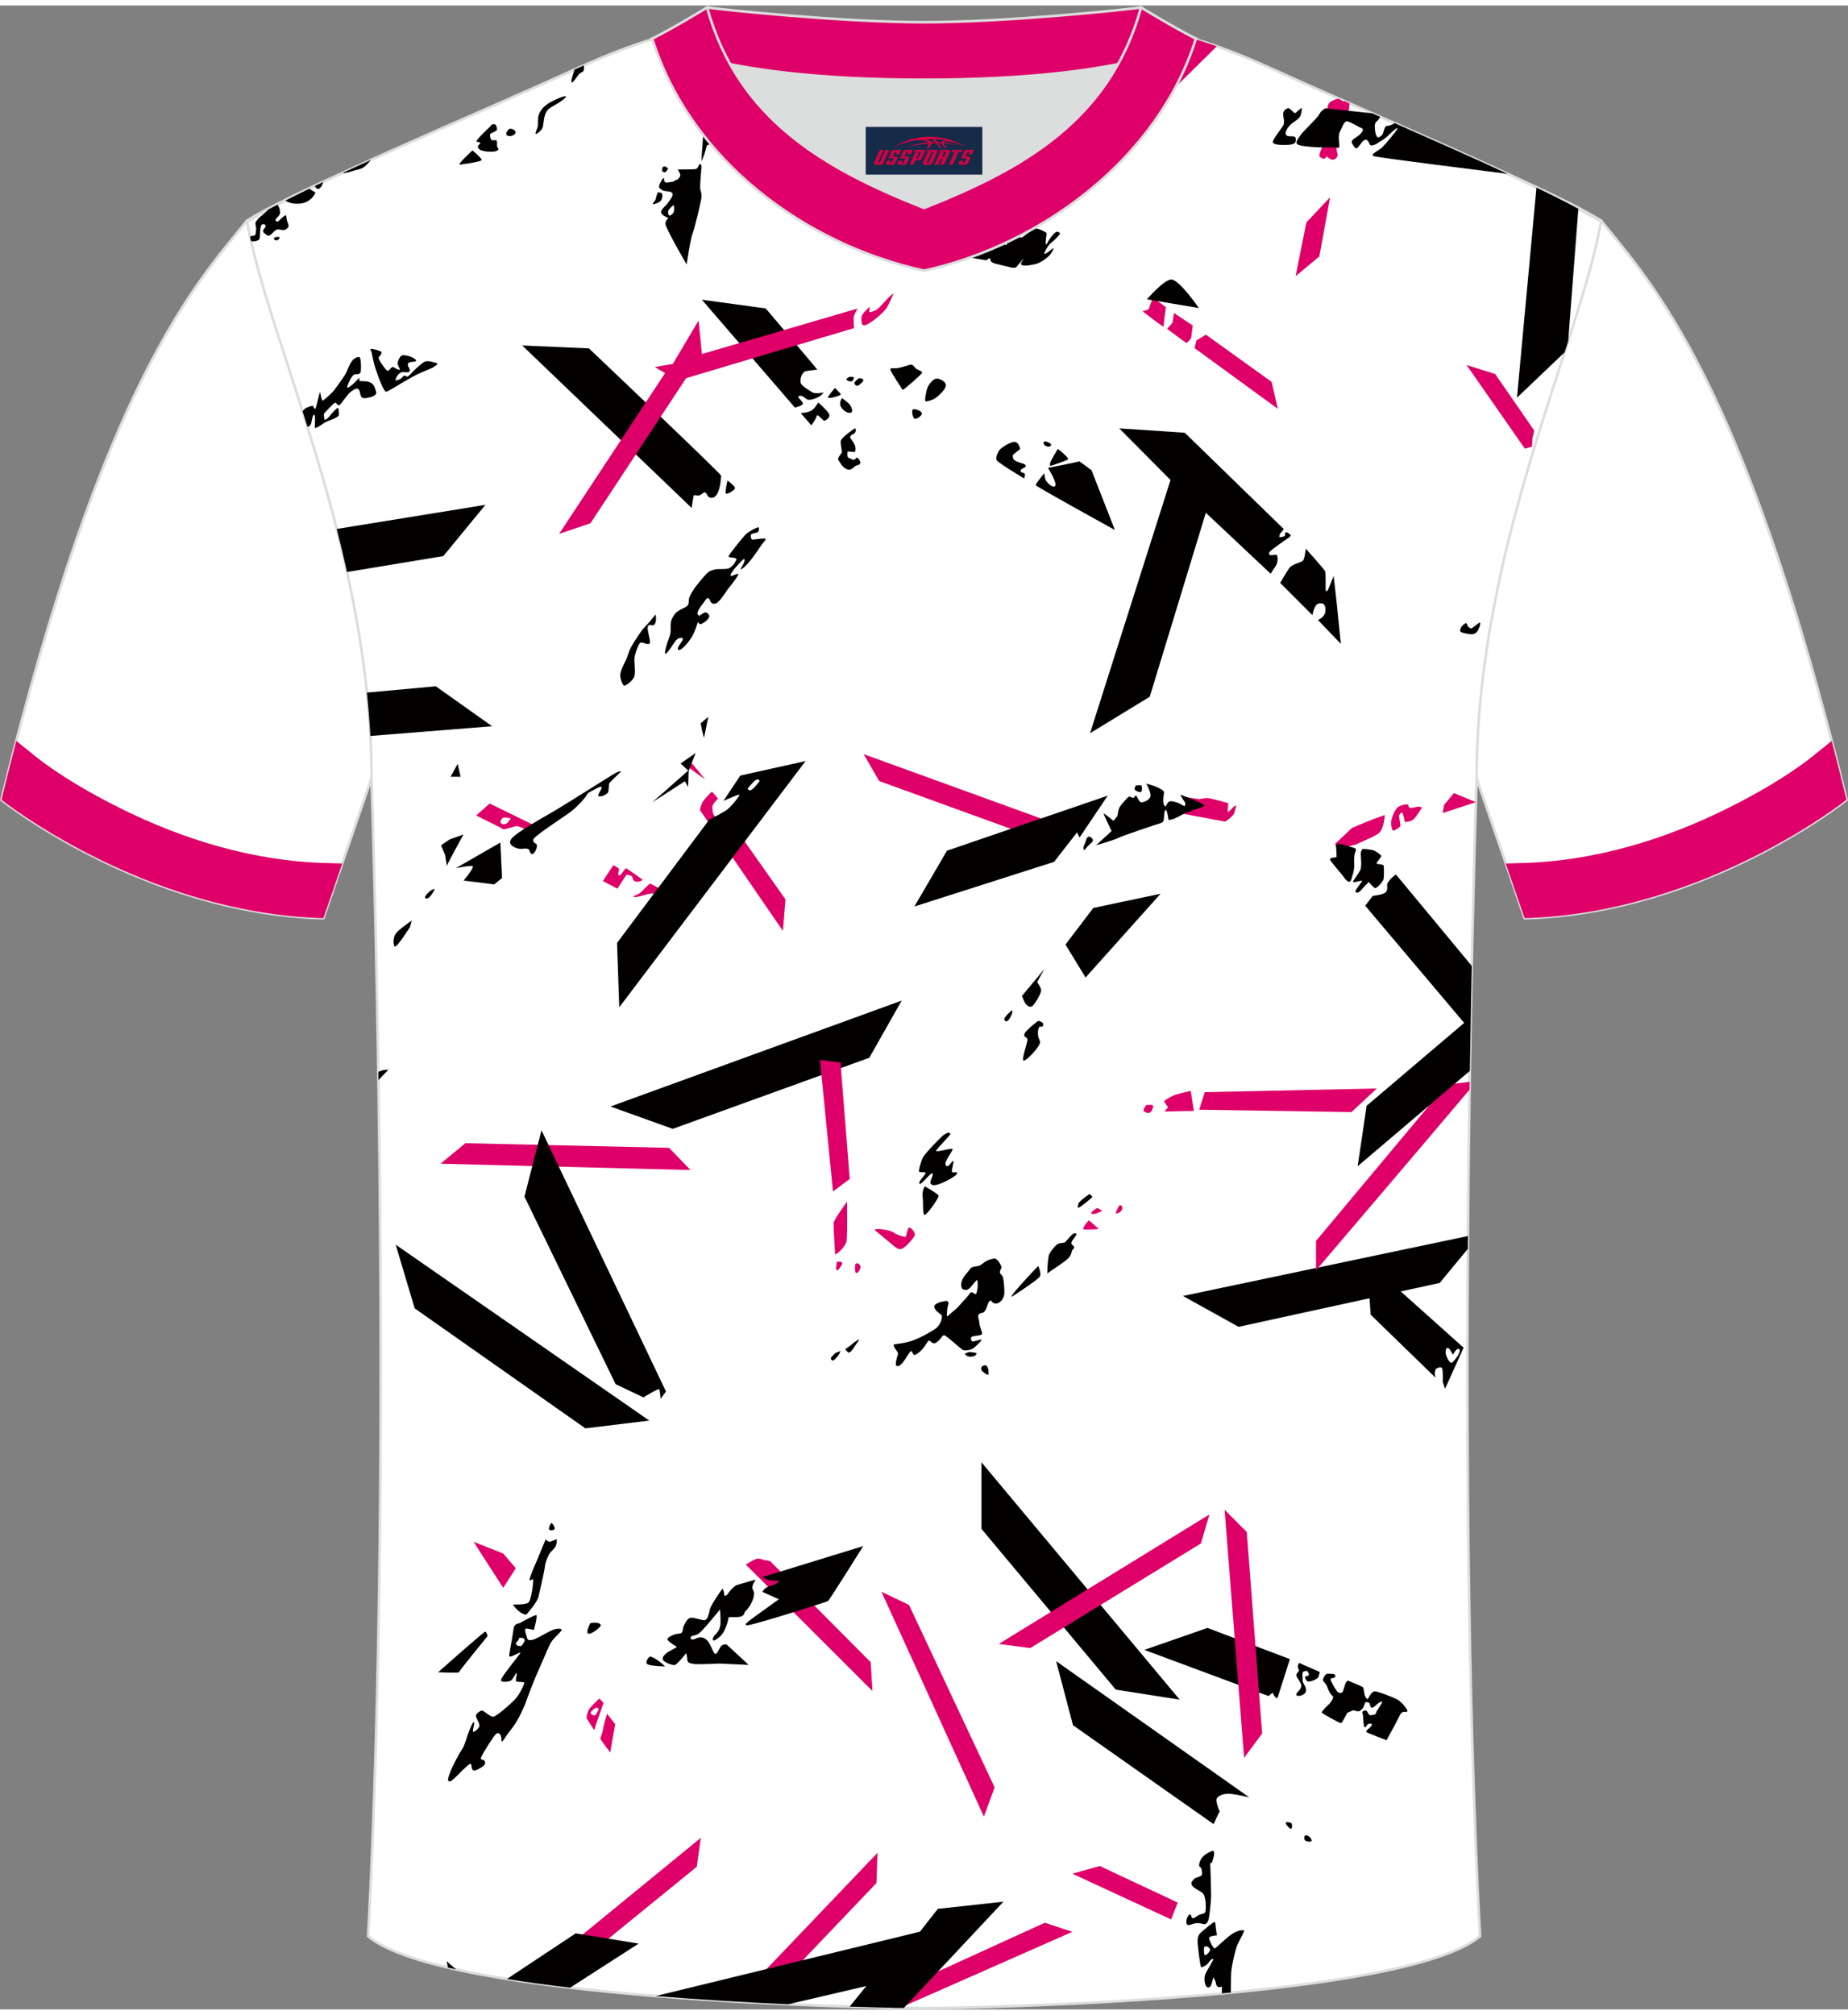 <?xml version="1.0" encoding="utf-8"?>
<!-- Generator: Adobe Illustrator 24.0.1, SVG Export Plug-In . SVG Version: 6.00 Build 0)  -->
<svg xmlns="http://www.w3.org/2000/svg" xmlns:xlink="http://www.w3.org/1999/xlink" version="1.1" id="图层_1" x="0px" y="0px" width="378px" height="412px" viewBox="0 0 380.35 412.3" enable-background="new 0 0 380.35 412.3" xml:space="preserve">
<rect x="0" y="0" width="380.35" height="412.3" fill="#808080" stroke="none"/>
<path fill-rule="evenodd" clip-rule="evenodd" fill="#FFFFFF" stroke="#DCDDDD" stroke-width="0.534" stroke-miterlimit="22.926" d="  M329.51,44.23c10.25,12.78,29.38,32.36,50.55,119.21c0,0-29.21,23.34-66.25,24.36c0,0-7.16-20.77-9.9-28.78  c-22.4-65.08,1.92-119.56-95.71-155.86c1.44-0.27,3.11-0.27,4.93-0.1l-0.09-0.01c14-0.87,17.89-1.24,23.95,0.66  c9.65,3.37,15.63,5.8,25.09,10.1C284.04,23.8,315.82,35.99,329.51,44.23z"/>
<path fill-rule="evenodd" clip-rule="evenodd" fill="#FFFFFF" stroke="#DCDDDD" stroke-width="0.534" stroke-miterlimit="22.926" d="  M50.86,44.23C40.61,57.01,21.48,76.59,0.3,163.44c0,0,29.21,23.34,66.25,24.36c0,0,7.16-20.77,9.9-28.78  c22.4-65.08-1.92-119.56,95.71-155.86c-1.44-0.27-3.11-0.27-4.93-0.1l0.09-0.01c-14-0.87-17.89-1.24-23.95,0.66  c-9.65,3.37-15.63,5.8-25.09,10.1C96.33,23.8,64.55,35.99,50.86,44.23z"/>
<path fill-rule="evenodd" clip-rule="evenodd" fill="#FFFFFF" stroke="#DCDDDD" stroke-width="0.534" stroke-miterlimit="22.926" d="  M190.19,412.03c-9.73,0.03-98.81-1.66-114.42-14.79c5.38-101.16,0.7-238.03,0.7-238.03c0-47.69-21.32-90.07-25.61-114.77  c13.69-8.24,45.47-21.27,67.42-31.28c30.16-13.68,34.29-7.75,71.5-7.75c37.19,0,42.16-5.92,72.32,7.75  c21.95,10,53.73,23.04,67.42,31.28c-4.28,24.71-25.61,67.08-25.61,114.77c0,0-4.68,136.88,0.7,238.03  C289.01,410.35,199.93,412.06,190.19,412.03z"/>
<g>
	<g>
		<polygon fill-rule="evenodd" clip-rule="evenodd" fill="#030000" points="243.47,265.51 302.12,253.18 302.1,255.82     296.32,262.83 254.92,271.86   "/>
		<path fill-rule="evenodd" clip-rule="evenodd" fill="#030000" d="M282.1,269.36l-0.54-7.96l0.09-2.77l19.59,17.53l-3.82,8.43    c0,0-0.47-1.27-0.47-1.48c0-0.2,0.07-2.35-0.16-2.75c-0.22-0.4-1.39,0.05-1.36,0.4c0.01,0.16-0.12,0.36-0.12,0.68    c0,0.38,0.14,0.88,0.14,0.88L282.1,269.36L282.1,269.36z M297.63,277.68c0.19,0.54,0.79,1.94,1.32,1.47    c0.54-0.47,1.86-2.18,1.4-2.66c-0.47-0.47-1.16,0.85-1.31,1.12c-0.24-0.41-0.73-1.54-1.22-1.39    C297.57,276.29,297.44,277.13,297.63,277.68z"/>
	</g>
	<g>
		<polygon fill-rule="evenodd" clip-rule="evenodd" fill="#DE0068" points="303.76,163.91 299.24,162.05 297.22,164.48     296.93,166.15   "/>
		<path fill-rule="evenodd" clip-rule="evenodd" fill="#DE0068" d="M292.65,165.03c0,0-1.15,1.94-1.76,2.45    c-0.61,0.51-1.76,0.51-1.76,0.51s-0.32-1.88-0.57-1.92c-0.24-0.04-0.67,0.46-0.61,0.87c0.06,0.4,0.34,1.64,0.26,1.88    c-0.08,0.24-1.21,1.03-1.48,0.95c-0.26-0.08-0.51-1.29-0.36-2.1c0.14-0.81,0.81-2.47,1.48-2.83c0.67-0.36,1.7-0.63,1.94-0.38    c0.24,0.24,0,0.55,0.53,0.65C290.85,165.19,291.89,164.52,292.65,165.03z"/>
		<path fill-rule="evenodd" clip-rule="evenodd" fill="#DE0068" d="M278.24,169.23c0,0,3.34-1.44,4.47-1.84    c1.14-0.4,2.3-0.83,2.3-0.83s-0.15,2.98-1.29,3.79c-1.14,0.81-3.23,1.57-4.09,2.02s-3.13,0.88-3.69,0.88    c-0.56,0-1.59-0.43-0.83-1.09C275.87,171.5,278.24,169.23,278.24,169.23z"/>
	</g>
	<g>
		<path fill-rule="evenodd" clip-rule="evenodd" fill="#030000" d="M224.22,244.54c0,0-2.05,1.42-2.21,1.89    c-0.16,0.47-0.35,1.11,0.09,0.88c0.44-0.22,2.53-1.89,2.68-2.12C224.94,244.99,224.22,244.54,224.22,244.54z"/>
		<g>
			<path fill-rule="evenodd" clip-rule="evenodd" fill="#030000" d="M221.03,252.63c-0.47,0.19-1.52,1.55-1.78,1.78     c-0.27,0.24-0.87,0.14-1.4,0.33c-0.54,0.19-1.86,1.8-2.02,2.56c-0.16,0.76-0.38,3.82-0.22,3.57c0.16-0.25,3.68-2.43,4.33-3.18     c0.65-0.75,0.6-1.36,0.72-1.57c0.12-0.21,0.48-0.33,0.39-0.71c-0.09-0.38-0.68-0.36-0.53-0.9c0.15-0.54,1.05-1.42,1.05-1.69     C221.56,252.56,221.03,252.63,221.03,252.63z"/>
			<path fill-rule="evenodd" clip-rule="evenodd" fill="#030000" d="M213.7,259.34c-0.49,0.41-6.89,7.26-5.27,6.22     c1.62-1.05,5.15-3.41,5.57-4.01C214.41,260.96,213.7,259.34,213.7,259.34z"/>
			<path fill-rule="evenodd" clip-rule="evenodd" fill="#030000" d="M194.59,266.55c0,0-2.56,0.33-2.28,1.31     c0.28,0.99,1.45,1.33,1.54,1.76c0.09,0.43-0.28,1.91-1.3,2.62c-0.51,0.36-2.87,1.82-4.9,2.51c-1.98,0.67-3.64,0.58-3.71,0.82     c-0.12,0.49,0.89,1.39,0.89,1.76c0,0.37-1.08,2.96,0.09,2.59c1.17-0.37,2.28-3.39,2.71-3.02c0.43,0.37,0.09,1.3,1.45,0.28     c1.36-1.02,1.82-2.65,2.22-2.47c0.4,0.18,0.71,0.99,1.63,0.22c0.93-0.77,0.99-1.39,1.42-1.33c0.43,0.06,3.27,2.68,3.76,2.98     c0.49,0.3,1.78,0.1,2.43-0.47c0.65-0.57,1.78-1.64,1.42-1.64c-0.36,0-1.84,0.61-1.97,0.3c-0.14-0.32-0.34-0.79,0.24-0.95     c0.57-0.16,1.66-0.14,1.86-0.43c0.2-0.3-0.45-1.38-0.53-2.37c-0.08-0.99-0.51-1.4,0-1.8c0.51-0.39,0.61,0,1.11-0.57     c0.49-0.57,0.59-1.74,1.03-2.11c0.43-0.38,0.32,0.59,1.33,0.52c1.01-0.07,1.63-1.26,1.68-2c0.05-0.74-0.12-3.18-0.37-3.6     c-0.25-0.42-0.64-0.57-0.54-0.99c0.1-0.42,0.39-0.64,0.3-1.01c-0.1-0.37-0.84-1.73-1.48-1.65c-0.64,0.07-1.53,0.42-1.85,0.64     c-0.32,0.22-0.94,0.79-1.38,0.89c-0.44,0.1-1.36,0.05-1.75,0.64c-0.39,0.59-1.43,1.53-1.7,2.52c-0.27,0.99,0,1.6,0.42,1.7     c0.42,0.1,0.76,0.17,1.31-0.39c0.54-0.57,1.38-1.78,1.48-1.55c0.1,0.22,0.12,1.41,0,1.95c-0.12,0.54-0.15,0.96-0.42,0.91     c-0.27-0.05-0.76-0.69-1.09-0.17c-0.32,0.52-1.58,1.8-2.15,2.49c-0.57,0.69-1.43,1.31-1.87,1.7c-0.44,0.4-0.79,0.94-0.74,0.15     c0.05-0.79,0.06-1.05,0.13-1.44c0.07-0.39,0.29-0.85,0.16-1.1C195.04,266.48,194.59,266.55,194.59,266.55z"/>
			<path fill-rule="evenodd" clip-rule="evenodd" fill="#030000" d="M198.58,277.39c0.06,0.19,0.42,0.5,0.67,0.57     c0.25,0.07,1.2,0.07,1.46-0.19c0.26-0.26,0.41-0.51,0.12-0.55c-0.3-0.04-1.04-0.2-1.34-0.17     C199.2,277.08,198.58,277.39,198.58,277.39z"/>
			<path fill-rule="evenodd" clip-rule="evenodd" fill="#030000" d="M202.32,279.89c-0.21,0-0.65,0.6-0.13,1.12     c0.53,0.51,1.17,0.8,1.24,0.72c0.06-0.07,0.1-1.12-0.22-1.64C203.04,279.8,202.86,279.67,202.32,279.89z"/>
			<path fill-rule="evenodd" clip-rule="evenodd" fill="#030000" d="M173.96,276.44c0,0,0.43,0.66,0.72,0.72     c0.29,0.06,0.84-0.63,1.11-1.1c0.27-0.47,1.21-1.6,0.98-1.58c-0.23,0.03-1.12,0.69-1.58,1.09     C174.74,275.98,173.96,276.44,173.96,276.44z"/>
			<path fill-rule="evenodd" clip-rule="evenodd" fill="#030000" d="M171.97,277.22c0,0-0.98,0.89-0.98,1.11     c0,0.22,0.3,0.65,0.69,0.35c0.39-0.3,0.96-1.04,1.06-1.27c0.11-0.23,0.27-0.58,0.27-0.58L171.97,277.22z"/>
		</g>
	</g>
	<polygon fill-rule="evenodd" clip-rule="evenodd" fill="#030000" points="125.64,226.53 138.46,231.13 178.92,216.5 185.58,204.74     "/>
	<g>
		<g>
			<path fill-rule="evenodd" clip-rule="evenodd" fill="#DE0068" d="M235.93,226.22c0,0-0.87,1.07-0.44,1.34     c0.44,0.27,1.03,0.53,1.44-0.02c0.4-0.55,0.48-1.18,0.29-1.29C237.03,226.14,235.93,226.22,235.93,226.22z"/>
			<g>
				<path fill-rule="evenodd" clip-rule="evenodd" fill="#DE0068" d="M270.86,254.18v6.06c0,0,25.15-29.5,31.6-37.18l0.02-1.61      c-1.84,0.24-4.74,0.58-4.74,0.58L270.86,254.18z"/>
				<g>
					<polygon fill-rule="evenodd" clip-rule="evenodd" fill="#DE0068" points="278.16,227.68 283.36,222.82 247.97,223.58        246.81,227.19      "/>
					<path fill-rule="evenodd" clip-rule="evenodd" fill="#DE0068" d="M245.07,223.32l0.65,4.11l-6.04,0.14c0,0,0.42-0.59,0.65-0.75       c0.23-0.16-0.89-1.25-0.69-1.46c0.21-0.21,1.54-1.01,2.33-1.27C242.77,223.83,245.07,223.32,245.07,223.32z"/>
				</g>
				<g>
					<path fill-rule="evenodd" clip-rule="evenodd" fill="#DE0068" d="M225.87,247.4c0,0-1.62,0.83-1.18,1.18       c0.43,0.36,2.17-0.59,2.17-0.59L225.87,247.4z"/>
					<path fill-rule="evenodd" clip-rule="evenodd" fill="#DE0068" d="M230.46,246.85c-0.23,0.13-0.96,1.62-0.78,1.69       c0.18,0.08,1.16-0.25,1.31-0.99S230.46,246.85,230.46,246.85z"/>
					<path fill-rule="evenodd" clip-rule="evenodd" fill="#DE0068" d="M224.1,249.93c0,0-1.44,1.64-1.14,1.84       c0.3,0.2,3.21-0.03,3.21-0.03L224.1,249.93z"/>
				</g>
			</g>
		</g>
		<g>
			<path fill-rule="evenodd" clip-rule="evenodd" fill="#DE0068" d="M180.03,251.95c0,0,3.2,2.65,3.86,3.2     c0.66,0.55,1.2,0.96,1.9,0.58c0.7-0.38,2.45-2.26,2.5-2.82c0.06-0.56-0.96-1.77-1.28-1.41c-0.32,0.36-0.45,1.71-0.62,1.83     c-0.17,0.11-1.92-0.41-2.48-0.88C183.35,251.97,180.13,251.43,180.03,251.95z"/>
			<g>
				<path fill-rule="evenodd" clip-rule="evenodd" fill="#DE0068" d="M174.33,246.09c0,0,0.11,6.85-0.09,8.21      c-0.37,1.05-1.35,2.15-2.36,2.72c-0.11-1.92-0.36-6.05-0.31-6.57C171.63,249.9,173.91,246.66,174.33,246.09z"/>
				<path fill-rule="evenodd" clip-rule="evenodd" fill="#DE0068" d="M172.26,258.48c0,0-0.32,1.42-0.09,1.73      c0.23,0.32,1.31-1.2,1.16-1.54C173.18,258.34,172.26,258.48,172.26,258.48z"/>
				<path fill-rule="evenodd" clip-rule="evenodd" fill="#DE0068" d="M176.06,258.96c-0.09,0.23-0.17,1.48,0.08,1.78      c0.24,0.3,0.93-0.51,0.96-1.14C177.13,258.96,176.36,258.51,176.06,258.96z"/>
			</g>
		</g>
		<polygon fill-rule="evenodd" clip-rule="evenodd" fill="#DE0068" points="168.76,216.96 171.44,244.02 174.89,241.43     172.99,217.47   "/>
		<polygon fill-rule="evenodd" clip-rule="evenodd" fill="#DE0068" points="90.67,238.3 95.79,234.08 137.7,235.03 142.12,239.6       "/>
	</g>
	<g>
		<polygon fill-rule="evenodd" clip-rule="evenodd" fill="#030000" points="202,299.73 202,313.43 229.65,346.51 242.8,348.57   "/>
		<g>
			<path fill-rule="evenodd" clip-rule="evenodd" fill="#030000" d="M235.52,338.33l13-4.52l16.96,6.42l-2.56,8.03     c0,0.01-0.32-0.04-0.51-0.27c-0.25-0.29-0.39-0.8-0.46-0.81c-0.14-0.03-0.87,0.65-0.87,0.65L235.52,338.33z"/>
			<path fill-rule="evenodd" clip-rule="evenodd" fill="#030000" d="M271.65,342.88l-4.27-1.86c0,0-0.38,0.63-0.26,0.88     c0.11,0.25,0.25,0.67,0.21,0.8c-0.04,0.14-0.67,0.54-0.5,1c0.16,0.46,0.99,1.43,1,1.98c0.01,0.55-0.51,1.08-0.64,1.2     c-0.13,0.13-0.63,0.6-0.27,0.84c0.36,0.24,1.47-0.09,1.75-0.6c0.28-0.51,0.02-1.11-0.09-1.36c-0.11-0.25-0.48-0.77-0.48-1.05     c0-0.28,0.03-0.76-0.02-0.97c-0.05-0.21-0.05-0.76,0.15-0.9c0.2-0.14,0.79-0.32,0.98,0.02c0.19,0.35,0.24,0.71,0.04,0.8     c-0.2,0.09-0.8-0.07-0.61,0.48c0.19,0.55,0.45,0.84,1.16,0.65c0.72-0.19,1.42-0.6,1.54-0.88     C271.44,343.66,271.65,342.88,271.65,342.88z"/>
			<path fill-rule="evenodd" clip-rule="evenodd" fill="#030000" d="M277.39,344.64c0,0,2.89,1.18,3.11,1.35     c0.23,0.18,0.25,1.38,0.43,1.76c0.18,0.38,0.33,0.75,0.53,0.68c0.2-0.08,0.75-1.53,1.46-1.56c0.7-0.03,3.59,1.13,4.59,1.63     c1,0.5,2.08,2.01,2.16,2.33c0.07,0.33-0.48,0.25-0.73,0.25c-0.25,0-0.58,0.1-0.93,0.9c-0.35,0.8-2.64,4.94-2.64,4.94     s-3.92-1.5-4.12-1.66c-0.2-0.16,0.17-0.53,0.45-0.73c0.28-0.2,0.75-0.69,0.65-0.9c-0.1-0.21-0.78-0.13-0.9,0.04     c-0.12,0.17-0.4,0.78-0.62,0.53c-0.21-0.26-0.24-1.56-0.28-2.22c-0.04-0.66-0.36-0.89-0.01-1.03c0.35-0.14,0.61-0.29,0.83,0.04     c0.23,0.33,0.38,0.9,0.85,0.78c0.47-0.11,0.97-0.09,0.99-0.48c0.01-0.39,1.45-2.1,1.23-2.3c-0.23-0.19-1.32,0.75-1.51,0.95     c-0.19,0.19-0.67,0.51-0.85,0.08c-0.18-0.43-0.13-0.73-0.26-0.77c-0.13-0.04-0.75-0.42-0.9,0.06c-0.15,0.48-0.32,0.92-0.53,1.11     c-0.21,0.19-0.4,0.6-0.97,0.55c-0.56-0.05-0.69-0.34-1.17-0.11c-0.48,0.23-0.97,0.33-1.08,0.62c-0.11,0.29-0.46,0.85-0.64,1.2     c-0.18,0.34-0.36,0.78-0.7,0.68s-3.72-1.91-3.8-2.15c-0.08-0.24,1.37-1.59,1.59-1.79c0.21-0.21,0.89-1.2,0.74-1.46     c-0.14-0.26-0.55-0.45-0.9-1.28c-0.35-0.83-0.29-0.92-0.65-1.39c-0.36-0.48-0.6-0.48-0.51-0.88c0.09-0.4,0.49-1.24,1.05-1.18     c0.56,0.06,1.28-0.03,1.43,0.26c0.15,0.29,0.04,0.45-0.23,0.58c-0.26,0.13-0.9-0.05-0.63,0.59c0.28,0.64,1.1,2.18,1.51,2.41     c0.4,0.23,0.87,0.15,0.99-0.28c0.13-0.43,0.41-1.29,0.51-1.59S277.39,344.64,277.39,344.64z"/>
		</g>
		<g>
			<path fill-rule="evenodd" clip-rule="evenodd" fill="#030000" d="M217.37,340.65l3.47,13.18l28.94,20.35c0,0,1.05-2.34,1.26-2.58     c0,0-0.6-1.36-0.69-2.26c-0.09-0.9,1.47-1.57,2.98-1.39c1.51,0.18,3.79,0.72,3.79,0.72L217.37,340.65z"/>
			<path fill-rule="evenodd" clip-rule="evenodd" fill="#030000" d="M264.6,374c0.27,0.57,0.9,1.18,1.14,1.14     c0.24-0.03,0.23-0.97,0.08-1.13C265.66,373.86,264.62,373.57,264.6,374z"/>
			<path fill-rule="evenodd" clip-rule="evenodd" fill="#030000" d="M268.49,376.65c0,0-0.17,0.6,0.1,0.86     c0.26,0.26,1.34,0.44,1.38,0.05C270,377.16,269.05,376.07,268.49,376.65z"/>
		</g>
		<g>
			<path fill-rule="evenodd" clip-rule="evenodd" fill="#030000" d="M249.62,379.65c0,0-1.36,0.45-2.11,1.29     c-0.75,0.84-0.72,1.87-0.72,1.87s0.54,0.36,0.54,0.81c0,0.45,0.36,1.05-0.39,1.32c-0.75,0.27-1.08,0.36-1.26,0.63     c-0.18,0.27-0.63,0.48-0.42,1.08c0.21,0.6,1.75,1.32,1.99,1.51c0.24,0.18,0.57,0.36,0.78,1.39c0.21,1.02,0.18,2.56-0.03,2.83     c-0.21,0.27-0.9,0.3-1.26,0.51c-0.36,0.21-1.11,0.78-1.36,0.63c-0.24-0.15-0.21-1.08-0.63-0.69c-0.42,0.39-0.69,1.17-0.54,1.78     c0.15,0.6,0.81,0.24,1.27,0.12c0.45-0.12,0.96-0.27,1.48-0.15c0.51,0.12,0.96,0.27,1.17,0.15c0.21-0.12,0.51-0.39,0.66-1.11     c0.15-0.72,0.48-3.76,0.48-4.76c0-0.99-0.15-5.96-0.18-6.41c-0.03-0.45,0.3-0.09,0.42-0.54     C249.62,381.45,250.25,379.83,249.62,379.65z"/>
			<path fill-rule="evenodd" clip-rule="evenodd" fill="#030000" d="M250.46,397.05c0,0-0.24-1.57-0.26-1.85     c-0.02-0.29-0.04-0.87-0.24-0.89c-0.2-0.02-2.23,1.66-2.67,2.05c-0.44,0.39-0.78,0.81-0.81,1.76c-0.03,0.95,0.54,5.21,0.71,5.44     c0.17,0.23,1.21-0.38,1.54-0.87c0.33-0.5,0.8-0.89,0.98-0.77c0.18,0.12-1.45,2.56-1.66,3.19c-0.21,0.63-0.2,1.73,0.15,2.33     c0.35,0.6,0.78,0.36,1.02-0.05c0.24-0.41,0.45-1.54,0.48-1.63c0.03-0.09,0.53,0.74,0.56,1.19c0.03,0.45,0.33,0.75,0.6,0.78     c0.27,0.03,0.63-0.14,0.63-0.14s0.01,0.84,0,1.41c0.61-0.06,1.23-0.11,1.84-0.17c0.01-1.42,0.02-3.1,0.05-3.82     c0.04-1.36,0.83-4.95,1.32-6.04c0.5-1.08,1.51-2.79,1.33-2.91c-0.18-0.12-1.27-0.09-2.53,0.77c-1.26,0.86-3.39,3.03-3.54,2.95     c-0.15-0.08-0.57-0.68-0.78-1.2c-0.21-0.53-0.51-0.93-0.17-1.19C249.36,397.16,250.46,397.05,250.46,397.05L250.46,397.05z      M247.84,399.48c0.51-0.44,1.26,0.21,1.21,0.62c-0.05,0.41-0.89,1.18-1.08,1.04C247.77,400.99,247.75,399.93,247.84,399.48z"/>
		</g>
	</g>
	<g>
		<polygon fill-rule="evenodd" clip-rule="evenodd" fill="#DE0068" points="181.42,326.37 202.5,372.64 204.71,366.62     187.09,329.08   "/>
		<path fill-rule="evenodd" clip-rule="evenodd" fill="#DE0068" d="M179.21,340.87l0.35,5.92l-26.05-26c0,0,1.96-1.36,2.66-1.25    c0.7,0.1,0.95,0.35,1.41,0.35c0.45,0,0.95,0.2,0.95,0.2L179.21,340.87z"/>
		<polygon fill-rule="evenodd" clip-rule="evenodd" fill="#DE0068" points="205.56,337.11 248.93,310.46 247.17,316.43     212.04,337.96   "/>
		<polygon fill-rule="evenodd" clip-rule="evenodd" fill="#DE0068" points="252.04,309.5 256.61,314.07 259.77,355.53     256.06,360.55   "/>
		<polygon fill-rule="evenodd" clip-rule="evenodd" fill="#DE0068" points="241.04,393.79 242.4,390.32 226.36,382.8 220.71,384.38       "/>
		<g>
			<polygon fill-rule="evenodd" clip-rule="evenodd" fill="#DE0068" points="113.22,402.37 144.24,377 143.41,382.95 120,402    "/>
			<polygon fill-rule="evenodd" clip-rule="evenodd" fill="#DE0068" points="155.05,406.84 180.6,380.09 180.39,386.3      161.41,406.19    "/>
			<polygon fill-rule="evenodd" clip-rule="evenodd" fill="#DE0068" points="187.16,407.18 215.04,394.47 220.71,396.34      185.25,411.98 183.83,411.96    "/>
		</g>
	</g>
	<g>
		<g>
			<path fill-rule="evenodd" clip-rule="evenodd" fill="#DE0068" d="M125.59,359.45l1.03-5.84l-1.68-2.14c0,0-0.74,2.44-0.83,3.22     c-0.09,0.78-0.64,1.75-0.51,2.02C123.75,356.99,125.59,359.45,125.59,359.45z"/>
			<path fill-rule="evenodd" clip-rule="evenodd" fill="#DE0068" d="M120.7,352.33c0,0,1.61,2.62,1.61,2.48     c0-0.14,1.91-5.58,1.91-5.58l-0.87-0.9c0,0-1.86,1.72-2.16,2.3C120.88,351.2,120.7,352.33,120.7,352.33L120.7,352.33z      M122.67,350.22c0,0,0.56,0.04,0.54,0.24c-0.02,0.19-0.44,1.1-0.68,1.28c-0.24,0.18-0.88-0.06-0.96-0.42     C121.5,350.95,122.67,350.22,122.67,350.22z"/>
		</g>
		<polygon fill-rule="evenodd" clip-rule="evenodd" fill="#DE0068" points="97.47,316.09 103.57,325.57 106.17,321.52 103.57,318.5       "/>
	</g>
	<g>
		<path fill-rule="evenodd" clip-rule="evenodd" fill="#030000" d="M134.94,409.55l54.39-13.24l3.7-4.7l13.49-1.47L186.02,412    c-2.78-0.04-6.59-0.12-11.15-0.27l3.44-4.24l-16.08,3.75C153.9,410.87,144.47,410.33,134.94,409.55z"/>
		<path fill-rule="evenodd" clip-rule="evenodd" fill="#030000" d="M92.2,403.7l-0.28-1.33l1.95,1.71    C93.31,403.96,92.75,403.83,92.2,403.7L92.2,403.7z M104.34,406.04l14.15-9.39l12.95,2.11l-14.09,9.07    C112.85,407.3,108.48,406.71,104.34,406.04z"/>
	</g>
	<g>
		<g>
			<path fill-rule="evenodd" clip-rule="evenodd" fill="#030000" d="M177.67,316.97c0,0-7.03,11.24-7.28,11.34     c-0.18,0.07-9.41,3.09-14.85,4.57c-1.51,0.41-2.1,0.52-2.05,0.18c0.03-0.22,0.78-0.8,1.92-1.63l4.9-3.52l-3.39-1.51     c0.6-1.13,1.38-1.1,2.4-1.46c0.37-0.13,0.77-0.62,1.21-0.8c-1.15-0.08-1.8,0-2.57-0.25c-0.32-0.11-0.66-0.27-1.07-0.53     L177.67,316.97z"/>
			<g>
				<path fill-rule="evenodd" clip-rule="evenodd" fill="#030000" d="M149.59,327.06c0,0,1.23-1.78,2.06-2.06      c0.83-0.28,3.89-1.13,3.89-1.13s-0.9,1.33-0.68,1.86c0.23,0.53,0.45,0.53,0.25,1.66c-0.2,1.13-1.18,2.61-1.63,2.91      c-0.45,0.3-0.05,1.1-1.41,1.25c-1.36,0.15-2.11-0.15-2.13,0.2c-0.02,0.35-0.35,1.66-0.98,2.84c-0.63,1.18-1.96,1.88-2.11,1.81      c-0.15-0.08-0.3-0.5,0.3-1.13c0.6-0.63,1.15-1.28,1.15-2.61c0-1.33-0.1-2.66-0.1-2.66s-3.54,4.39-4.39,4.97      c-0.85,0.58-1.71,0.33-1.68,0.88c0.02,0.55,0.78,0.33,1.2,0.1c0.43-0.23,1.48-0.43,2.26,0.48c0.78,0.9,1.13,2.33,1.51,2.66      c0.38,0.33,0.8-0.75,1.18-1.36c0.38-0.6,1.13-0.6,1.33-0.45c0.2,0.15,4.47,4.14,4.47,4.14l-5.97-0.28c0,0-4.59,0.2-5.09,0.1      c-0.5-0.1-1.53-0.08-1.56-0.83c-0.03-0.75-0.23-1.41-0.23-1.41s-1.91,2.46-2.43,2.46c-0.53,0-2.13-0.55-2.38-1.13      c-0.25-0.58,0.7-1.41,1.63-1.88c0.93-0.48,1.28-0.73,1.28-0.73s-2.13-1.25-1.96-1.66c0.18-0.4,1.38-1.03,2.38-1.08      c1-0.05,0.68-0.95,0.93-1.46c0.25-0.5,0.73-1.81,1.63-1.81c0.9,0,2.38,0.68,2.89,0.45c0.5-0.23,0.73-1.38,0.9-2.18      c0.18-0.8,2.43-4.19,2.63-4.19c0.2,0,0.38,1.43,0.38,1.43L149.59,327.06z"/>
				<path fill-rule="evenodd" clip-rule="evenodd" fill="#030000" d="M133.64,339.77c-0.29,0.28-0.9,1.12-0.43,1.49      c0.48,0.38,3.49,0.48,3.64,0.48C137,341.74,134.25,339.34,133.64,339.77z"/>
			</g>
		</g>
		<path fill-rule="evenodd" clip-rule="evenodd" fill="#030000" d="M90.17,342.93c0,0,4.28,0.21,4.28,0c0-0.21,5.9-7.44,5.9-7.44    s-0.21-0.87-0.47-0.92C99.62,334.53,90.17,342.93,90.17,342.93z"/>
		<path fill-rule="evenodd" clip-rule="evenodd" fill="#030000" d="M113.41,312.29c0,0-0.63,0.96-0.38,1.28    c0.26,0.32,1.11,0.14,1.13-0.2C114.18,313.04,113.64,312.03,113.41,312.29z"/>
		<path fill-rule="evenodd" clip-rule="evenodd" fill="#030000" d="M112.3,315.6c-0.13,0.24-1.57,3.87-1.91,4.62    c-0.35,0.75-1.55,3.57-1.4,3.76c0.15,0.2,0.63-0.38,0.74-0.14c0.11,0.24-0.35,4.44-1.05,4.82c-0.71,0.38-2.74,0.35-3,0.33    c-0.26-0.01,0.53,0.92,1.17,1.43s1.37,0.75,1.52,0.6c0.15-0.15,2.21-2.48,2.48-3.69c0.27-1.2,1.17-5.03,1.31-6.2    c0.14-1.17,0.8-2.38,1.01-2.71c0.21-0.33,0.92-0.86,1.19-1.42c0.27-0.56,0.24-1.46,0.24-1.46s-1.33,0.6-1.58,0.53    C112.76,316.01,112.3,315.6,112.3,315.6z"/>
		<path fill-rule="evenodd" clip-rule="evenodd" fill="#030000" d="M109.89,334.23c0,0,0.84-3.04,0.47-3.06    c-0.38-0.02-2.91,1.36-3.24,1.58c-0.33,0.23-1.29,0.01-1.43,1.32c-0.14,1.31-0.93,5.09-0.89,5.54c0.05,0.45,2.03-0.74,2.29-0.74    c0.26,0-1.73,2.3-2.25,3.06c-0.51,0.75-1.96,2.41-1.69,2.77c0.27,0.36,1.85,0.2,2.18-0.19c0.33-0.38,0.92-1.57,1.03-1.37    c0.11,0.2-0.41,1.55-0.05,1.69c0.36,0.14,1.6,0.07,1.61,0.25c0.01,0.17-0.83,2.35-2.11,3.63c-1.28,1.28-3.58,3.18-4.2,3.36    c-0.62,0.18-2.08-1.32-2.42-1.26c-0.35,0.06-1.32,0.62-1.23,1.19c0.09,0.57,1.08,1.7,0.56,2.35c-0.53,0.65-1.22,1.14-1.19,0.62    c0.03-0.53,0.48-1.93,0.14-1.75c-0.35,0.18-0.98,2.02-1.13,2.36c-0.15,0.35-0.75,2.53-1.16,3.07c-0.41,0.54-1.94,3.31-2.48,4.73    c-0.54,1.42-0.72,1.96-0.12,2.02c0.6,0.06,3.85-3.88,4.28-3.61c0.42,0.27-0.09,1.9,1.33,1.2c1.42-0.69,1.87-1.17,1.57-1.75    c-0.3-0.57-1.11-0.03-0.66-0.99c0.45-0.96,2.47-4.1,2.92-4.55c0.45-0.45,0.84-0.27,1.08,0.36c0.24,0.63-0.15,1.84,0.72,0.54    c0.87-1.29,1.05-1.45,1.93-2.65c0.87-1.2,2.11-3.76,2.53-5c0.42-1.23,1.87-5,2.89-7.2c1.02-2.2,1.78-4.4,2.47-5.3    c0.69-0.9,2.12-2.08,1.97-2.29c-0.15-0.21-1.04-0.45-2.73,0.48c-1.69,0.93-2.79,1.52-3.22,1.6c-0.44,0.08-1.02,0.24-1.16-0.3    c-0.14-0.54-0.72-2.02-0.21-2C108.78,333.96,109.89,334.23,109.89,334.23L109.89,334.23z M106.84,335.86c0,0,0.8-0.12,1.07,0.24    c0.27,0.36-0.17,0.8-0.44,1.23c-0.27,0.44-1.1,0.18-1.26-0.18C106.04,336.79,106.83,336.49,106.84,335.86z"/>
		<path fill-rule="evenodd" clip-rule="evenodd" fill="#030000" d="M121.49,332.83c-0.33,0.63-0.9,2.02-0.39,2.17    c0.51,0.15,1.87-0.84,2.38-1.42C123.99,333.02,123.15,332.5,121.49,332.83z"/>
	</g>
	<g>
		<polygon fill-rule="evenodd" clip-rule="evenodd" fill="#030000" points="81.44,254.96 85.35,268.06 120.48,292.75 133.63,291.15       "/>
		<path fill-rule="evenodd" clip-rule="evenodd" fill="#030000" d="M111.45,231.42l-3.51,13.65l18.77,38.6l5.72,2.71    c0,0,3.11-1.93,3.26-1.66c0.15,0.28,0.28,2.13,0.3,1.98c0.02-0.15,1.08-1.53,1.08-1.53L111.45,231.42z"/>
	</g>
	<path fill-rule="evenodd" clip-rule="evenodd" fill="#030000" d="M79.94,218.96c-0.31-0.02-1.4,0.02-2.08,0.5l0.02,1.63   C78.88,220.08,79.94,218.96,79.94,218.96z"/>
	<g>
		<path fill-rule="evenodd" clip-rule="evenodd" fill="#DE0068" d="M102.98,169.13L98,166.65l2.78-2.46l9.53,4.66    c0,0-1.81,0.82-2.39,0.56c-0.58-0.26-1.27-0.65-1.81-0.54c-0.54,0.11-1.98,0.6-2.33,0.63    C103.43,169.52,102.98,169.13,102.98,169.13L102.98,169.13z M103.6,167.06c-0.41,0.26-0.82,0.97-0.43,1.25s1.19,0.11,1.47-0.39    c0.28-0.5,0.67-0.56,0.28-0.71C104.53,167.06,103.6,167.06,103.6,167.06z"/>
		<path fill-rule="evenodd" clip-rule="evenodd" fill="#DE0068" d="M126.22,176.89l-2.14,3.26l3,1.56l1.86-2.87    c0,0,0.92,0.12,1.13,0.35c0.22,0.23,0.07,0.96,0.86,1.08c0.8,0.12,1.35-0.39,1.35-0.39s-3.27-2.37-3.45-2.37    c-0.17,0-1.05,1.55-1.39,1.51c-0.34-0.04-0.15-0.89-0.01-1.21C127.56,177.48,126.22,176.89,126.22,176.89z"/>
		<path fill-rule="evenodd" clip-rule="evenodd" fill="#DE0068" d="M136.18,181.92c0,0-2.21-1.24-2.39-1.24    c-0.18,0-1.76,1.71-2.21,2.03c-0.45,0.32-1.92,0.68-0.87,0.71c1.05,0.03,2.87-0.87,3.74-0.68c0.87,0.18,2.26,0.34,2.42,0.26    C137.02,182.92,136.18,181.92,136.18,181.92z"/>
		<path fill-rule="evenodd" clip-rule="evenodd" fill="#DE0068" d="M161.14,190.41l-17.1-24.9c0,0,0.27-1.2,0.63-1.73    c0.36-0.53,1.75-2.05,1.87-2c0.12,0.04,1.25,1.42,1.25,1.42s-1.19,1.04-1.17,1.73c0.02,0.69,0.09,1.4,0.45,1.85    c0.36,0.45,3.58,2.26,3.75,2.42c0.17,0.17,2.36,2.68,2.36,2.68l8.49,12.04L161.14,190.41z"/>
		<path fill-rule="evenodd" clip-rule="evenodd" fill="#DE0068" d="M145.13,159.22c0,0-2.61-3.2-2.67-3.23    c-0.05-0.03-0.68,0.65-0.67,0.78C141.82,156.92,145.13,159.22,145.13,159.22z"/>
	</g>
	<g>
		<polygon fill-rule="evenodd" clip-rule="evenodd" fill="#DE0068" points="180.95,159.57 177.76,154.03 216.25,168 210.34,170.23       "/>
		<path fill-rule="evenodd" clip-rule="evenodd" fill="#DE0068" d="M252.82,164.13c0,0-3.63-1.05-4.26-1.07    c-0.63-0.02-1.72,0.23-1.72,0.23l-3.16-0.47c0,0,1.08,1.46,0.71,1.91c-0.38,0.45-1.64,1.43-1.64,1.43s9.22,1.72,9.35,1.75    c0.14,0.03,1.75-1.11,1.94-1.82c0.2-0.71,0.41-1.42,0.41-1.42s-0.17-0.24-0.83,0.47c-0.66,0.71-0.87,0.96-0.93,0.66    C252.62,165.5,252.82,164.13,252.82,164.13z"/>
	</g>
	<g>
		<g>
			<g>
				<path fill-rule="evenodd" clip-rule="evenodd" fill="#030000" d="M84.74,188.28c0,0-2.71,1.85-3.29,2.67      c-0.58,0.82-0.58,2.47-0.16,2.67c0.41,0.21,3.08-3.99,3.08-3.99L84.74,188.28z"/>
				<path fill-rule="evenodd" clip-rule="evenodd" fill="#030000" d="M88.54,182.18c0,0-1.42,1.16-0.97,1.5      c0.39,0.3,0.98-0.33,1.39-0.94c0.3-0.45,0.51-0.88,0.47-0.94C89.36,181.68,88.79,182,88.54,182.18z"/>
			</g>
			<polygon fill-rule="evenodd" clip-rule="evenodd" fill="#030000" points="94.8,158.69 94.19,156.03 92.74,158.69    "/>
			<path fill-rule="evenodd" clip-rule="evenodd" fill="#030000" d="M95.4,170.56c0,0-2.69,0.95-2.81,1     c-0.13,0.05-1.81,1.23-1.81,1.23l0.83,1.98c0,0,0.38,2.53,0.38,2.23C91.99,176.71,95.4,170.56,95.4,170.56z"/>
			<path fill-rule="evenodd" clip-rule="evenodd" fill="#030000" d="M93.82,177.49l9.16-5.27l0.35,7.3l-1.61,1.31l-6.3-0.78     c0,0,2.23-2.69,1.88-2.94C96.95,176.86,93.82,177.49,93.82,177.49z"/>
			<path fill-rule="evenodd" clip-rule="evenodd" fill="#030000" d="M127.85,157.59c-0.43-0.08-0.98,0.18-1.84,0.72     c-3.29,2.07-11.72,7.35-12.99,8.03c-1.58,0.85-5.65,3.34-6.7,4.14c-1.05,0.8-1.51,1.33-1.28,1.96c0.23,0.63,1.48,1.08,2.08,1.08     c0.6,0,1.46-0.18,1.71,0.13c0.25,0.3,0.23,0.98,0.75,0.93c0.53-0.05,1.13-1.61,0.88-1.96c-0.25-0.35-0.85-0.33-0.68-1.05     c0.18-0.73,6.55-4.79,7.86-5.82c1.3-1.03,2.84-2.74,3.09-3.29c0.25-0.55,1.28-0.95,1.28-0.95s1.98-1.23,1.81-0.55     c-0.18,0.68-1.05,1.66-0.53,1.76c0.53,0.1,1.83-0.43,1.93-1.03c0.1-0.6,0.1-1.41,0.15-1.61     C125.41,159.87,127.85,157.59,127.85,157.59z"/>
			<polygon fill-rule="evenodd" clip-rule="evenodd" fill="#030000" points="134.22,163.96 141.75,157.32 141.63,160.78      140.96,159.61    "/>
			<polygon fill-rule="evenodd" clip-rule="evenodd" fill="#030000" points="143.18,153.8 140.07,155.96 141.74,157.49    "/>
			<path fill-rule="evenodd" clip-rule="evenodd" fill="#030000" d="M148.9,163.64l3.47-5.2l13.44-2.99l-38.36,50.67L127,192.87     l18.97-25.35c0,0,2.64-1.36,3.54-1.96c0.9-0.6,2.99-3.21,2.66-3.21C151.85,162.35,148.9,163.64,148.9,163.64L148.9,163.64z      M155.41,159.46c-0.15,0.04-1.61,1.66-1.53,1.69c0.08,0.04,0.2,0.53,0.77,0.23c0.56-0.3,1.74-1.77,1.68-1.88     C156.26,159.39,156.02,158.98,155.41,159.46z"/>
		</g>
		<g>
			<path fill-rule="evenodd" clip-rule="evenodd" fill="#030000" d="M281.27,226.39l-1.84,12.43l23.09-19.62     c0.12-7.79,0.26-15.03,0.39-21.6l-15.59-18.79c0,0-1.02,0.56-1.75,1.77c-0.22,0.36,0.19,1.42-0.39,1.89     c-0.77,0.62-2.56,0.63-2.69,0.78c-0.53,0.66-1.5,1.98-1.5,1.98l20.36,24.1L281.27,226.39z"/>
			<path fill-rule="evenodd" clip-rule="evenodd" fill="#030000" d="M275.53,172.42c0,0-0.66,0.17-0.57,0.56     c0.09,0.4,0.13,2.26,0.13,2.26s-1.54,0.08-1.34,0.53c0.21,0.45,2.47,3.05,3.07,3.86c0.6,0.81,1.04,0.81,1.2,0.41     c0.17-0.4,0.75-2.05,0.7-3.12c-0.06-1.07,0-1.9,0.09-2.32c0.09-0.41,0.36-0.83,0.25-1.07     C278.96,173.29,275.53,172.42,275.53,172.42z"/>
			<path fill-rule="evenodd" clip-rule="evenodd" fill="#030000" d="M280.46,173.53c0,0,1.96,0.09,2.5,0.41     c0.55,0.32,1.22,0.77,1.32,1.03c0.09,0.26-1.13,1.39-0.94,1.58c0.19,0.19,1.39,0.08,1.45,0.45c0.06,0.38,0.09,2.37-0.06,2.84     c-0.15,0.47-1.32,1.79-1.68,1.75c-0.36-0.04-1.34-1.26-1.34-1.26s-1.24,1.28-1.73,1.84c-0.49,0.56-1.09,0.41-1,0.02     c0.09-0.4,1.54-2.11,1.35-2.13c-0.19-0.02-1.64,0.43-1.83,0.28c-0.19-0.15,1.15-1.71,1.49-2.52c0.34-0.81,0.06-2.82,0.06-3.35     C280.07,173.96,280.46,173.53,280.46,173.53z"/>
		</g>
		<g>
			<g>
				<polygon fill-rule="evenodd" clip-rule="evenodd" fill="#030000" points="219.29,193.21 225.02,185.68 238.87,182.75       223.43,199.99     "/>
				<polygon fill-rule="evenodd" clip-rule="evenodd" fill="#030000" points="188.2,185.38 216.96,176.19 221.67,170.13       222.19,171.19 227.99,162.57 194.9,173.9     "/>
				<g>
					<path fill-rule="evenodd" clip-rule="evenodd" fill="#030000" d="M225.6,172.78l3.18-2.93c0,0-1.62-3.36-1.64-3.59       c-0.03-0.23,2,1.49,2,1.49s0.78-0.71,0.88-1.21c0.1-0.51,0.1-0.91,0.35-1.47c0.25-0.56,1.79-2.22,1.97-2.3       c0.18-0.08,0.61,0.25,0.88,0.25c0.28,0,0.38-0.56,0.61-0.45c0.23,0.1,0.51,1.26,1.01,1.36c0.51,0.1,1.97-0.53,1.97-1.39       s-0.88-2.43-0.88-2.43s1.41,0.33,2.45,0.83c1.04,0.51,1.24,0.76,1.19,1.09c-0.03,0.19-0.23,1.23-0.14,1.89       c0.06,0.47,0.23,0.78,0.35,0.84c0.28,0.15,0.46-1.04,1.11-1.04c0.75,0,1.55,0.31,2.05,0.56c0.5,0.25,0.77,0.44,0.78,0.44       c0.24,0,0.32-0.54,0.2-0.72c-0.25-0.38-1.19-1.72-0.86-1.59c0.33,0.13,5.36,2,4.78,2.3c-0.58,0.3-3.89,1.36-4.47,1.74       c-0.58,0.38-2.83,1.47-2.88,1.01c-0.02-0.18-0.08-0.57-0.16-0.96c-0.12-0.57-0.28-1.12-0.43-1c-0.09,0.07-0.25,0.39-0.28,0.79       c-0.06,0.73-0.01,1.71-0.52,1.86c-0.78,0.23-8.19,2.7-8.97,3.13C229.34,171.71,225.6,172.78,225.6,172.78z"/>
					<path fill-rule="evenodd" clip-rule="evenodd" fill="#030000" d="M223.56,171.64c0.13-0.61,0.68-0.78,0.96-0.51       c0.28,0.28,0.73,0.63,0.1,1.14c-0.63,0.51-1.46,1.54-1.46,1.54C222.66,173.17,223.36,172.6,223.56,171.64z"/>
					<path fill-rule="evenodd" clip-rule="evenodd" fill="#030000" d="M233.77,160.49c0,0-0.46,0.7-0.13,0.95       c0.34,0.25,1.19,0.64,1.33,0.2c0.14-0.44,0.03-1.12-0.06-1.19C234.83,160.37,233.77,160.49,233.77,160.49z"/>
				</g>
				<path fill-rule="evenodd" clip-rule="evenodd" fill="#030000" d="M210.33,203.79c0,0,4.8-5.76,4.69-5.63      c-0.11,0.13-1.56,2.77-1.56,2.77s0.83,1.13,0.83,1.73c0,0.6-1.37,2.99-1.92,3.28c-0.55,0.28-1.24-0.34-1.52-0.94      C210.56,204.39,210.33,203.79,210.33,203.79z"/>
				<path fill-rule="evenodd" clip-rule="evenodd" fill="#030000" d="M208.16,206.79c0,0-1.58,1.43-1.46,1.78      c0.12,0.35,0.27,0.59,0.68,0.36C207.79,208.7,208.81,206.57,208.16,206.79z"/>
				<path fill-rule="evenodd" clip-rule="evenodd" fill="#030000" d="M213.69,208.9c0,0-2.95,2.17-2.89,2.89      c0.06,0.72,0.72,0.36,0.66,1.11c-0.06,0.75-1.36,4.22-0.72,4.19c0.63-0.03,3.37-2.98,3.31-3.76c-0.06-0.78-0.39-0.78-0.42-1.63      c-0.03-0.84,0.06-1.11,0.24-1.48c0.18-0.36,0.6,0.24,0.84-0.42C214.95,209.14,213.69,208.9,213.69,208.9z"/>
			</g>
			<path fill-rule="evenodd" clip-rule="evenodd" fill="#030000" d="M194.07,232.5c-0.29,0.21-3.87,3.81-4.22,4.7     c-0.35,0.89-0.83,2.44-0.68,2.73c0.14,0.29,1.39-0.08,1.32,0.33c-0.06,0.41-1.66,1.82-1.22,2.15c0.43,0.33,2.4-2.57,2.67-2.07     c0.27,0.5-1.1,1.99-0.02,2.34c1.08,0.35,5.03-1.84,5.07-2.38c0.04-0.54-1.03,0.08-1.08-0.43c-0.04-0.52,0.52-2.05,0.27-2.13     c-0.25-0.08-1.01,1.61-1.51,0.89c-0.5-0.72,1.57-3.06,1.39-3.35c-0.19-0.29-3.62,0.83-3.37,0.31c0.25-0.52,2.96-3.23,2.92-3.39     C195.56,232.02,195.41,231.55,194.07,232.5z"/>
			<path fill-rule="evenodd" clip-rule="evenodd" fill="#030000" d="M190.35,242.97c0,0-0.63,0.83-0.45,2.17     c0.18,1.34-0.1,3.94,0.5,3.66c0.6-0.28,2.91-3.53,2.77-3.94C193.02,244.45,190.35,242.97,190.35,242.97z"/>
		</g>
	</g>
	<g>
		<g>
			<g>
				<path fill-rule="evenodd" clip-rule="evenodd" fill="#030000" d="M76.23,150.29l25.06-2l-11.6-8.22l-14.17,1.3      C75.82,144.32,76.06,147.29,76.23,150.29z"/>
				<path fill-rule="evenodd" clip-rule="evenodd" fill="#030000" d="M71.42,116.56l19.83-3.28l8.66-10.54l-30.6,4.96      C70.05,110.61,70.76,113.56,71.42,116.56z"/>
				<path fill-rule="evenodd" clip-rule="evenodd" fill="#030000" d="M229.47,107.92l-4.82-12.31l-2.48-1.81      c0,0-5.38,1.17-6.48,1.32c0,0,2.03,3.26,1.45,3.76c-0.58,0.51-1.88-0.98-2-1.39c-0.11-0.41-0.21-1.26-0.21-1.26      s-1.84,2.2-1.75,2.48C213.28,99,229.47,107.92,229.47,107.92z"/>
				<path fill-rule="evenodd" clip-rule="evenodd" fill="#030000" d="M209.95,91.26c0,0-0.23-1.52-1.19-1.47      c-0.96,0.06-2.35,1.02-2.82,1.43c-0.47,0.41-1.03,1.66-0.87,2.24c0.17,0.58,5.72,3.84,5.72,3.84s0.36-0.92,0-1.07      c-0.36-0.15-0.79-0.11-0.72-0.55c0.07-0.43,1-0.6,1.05-0.87c0.06-0.26-0.32-0.49-0.49-0.53c-0.17-0.04-1.96-0.51-2.07-1.02      c-0.11-0.51-0.26-0.66,0.11-0.96C209.07,92.02,209.95,91.26,209.95,91.26z"/>
				<path fill-rule="evenodd" clip-rule="evenodd" fill="#030000" d="M214.9,89.75c-0.08,0.03-0.23,0.42,0.02,0.64      c0.25,0.22,0.66,0.44,0.94,0.4c0.27-0.04,0.63-0.31,0.4-0.58C216.02,89.93,215.23,89.58,214.9,89.75z"/>
				<path fill-rule="evenodd" clip-rule="evenodd" fill="#030000" d="M217.69,91.25c0,0-1.51,2.53-1.56,2.89      c-0.06,0.36-0.08,0.64,0.23,0.55c0.31-0.09,3.16-1.06,3.44-1.29c0.28-0.23-1.16-1.4-1.39-1.63      C218.17,91.54,217.69,91.25,217.69,91.25z"/>
				<path fill-rule="evenodd" clip-rule="evenodd" fill="#030000" d="M134.93,125.29c0,0-1.47,1.88-2.15,2.5      c-0.68,0.62-2.39,3.27-2.92,4.27c-0.53,1-0.7,2.01-1.13,2.82c-0.43,0.81-1.13,2.26-1.07,3.05c0.06,0.79,0.56,2.22,0.96,2.01      c0.4-0.21,1.75-1.02,1.98-2.07c0.23-1.05-0.15-2.88,0.02-3.86c0.17-0.98,0.77-2.45,1.05-2.79c0.28-0.34,1.02,0.04,1.32,0.11      c0.3,0.08,0.79,0.11,0.81-0.28c0.02-0.4-0.51-2.43-0.51-2.84c0-0.41,0.09-0.7,0.4-0.75c0.3-0.06,0.81,0.36,1.15-0.34      C135.18,126.43,134.93,125.29,134.93,125.29z"/>
				<path fill-rule="evenodd" clip-rule="evenodd" fill="#030000" d="M142.65,120.35c0,0-0.94,1.36-0.9,2.11      c0.04,0.75-0.15,0.9-0.41,1.17c-0.26,0.26-1.88,0.72-2.52,1.66c-0.64,0.94-0.75,1.36-0.79,2.18c-0.04,0.83,0.15,1.39-0.3,2.56      c-0.45,1.17-1.17,3.5-0.72,3.35c0.45-0.15,1.62-2.18,2.11-2.75s1.39-0.71,1.43-0.3c0.04,0.41-1.54,2-0.9,2.26      c0.64,0.26,2.41-2.03,2.9-2.94s0.9-2.26,1.05-2.67c0.15-0.41,0.11,0.56,0.83,0.23c0.72-0.34,1.69-1.17,1.54-1.66      c-0.15-0.49-0.66-0.79-0.98-0.64c-0.32,0.15-0.87,0.55-1.05,0.62c-0.19,0.08-0.48-0.32-0.36-0.73c0.12-0.41,0.67-1.24,1.2-1.88      c0.54-0.64,0.56-1.07,1.02-0.95c0.45,0.12,0.27,1.19,1.27,1.12c1-0.07,2.24-2.43,2.95-3.28c0.72-0.85,2.2-2.82,1.9-2.88      c-0.3-0.06-1.69,0.77-1.56,0.26c0.13-0.51,0.9-1.47,1.41-1.98c0.51-0.51,1.62-1.94,1.47-1c-0.15,0.94-1.45,2.28-0.41,1.62      c1.04-0.66,2.97-3.41,3.65-4.48c0.68-1.07,1.51-1.6,0.9-1.67c-0.6-0.08-2.3,0.28-2.58,0.19c-0.28-0.09-0.38-0.96-0.15-1.11      c0.23-0.15,1.03-0.23,1.32-0.4c0.28-0.17,0.32-1,0.11-1c-0.21,0-1.99,0.75-2.82,1.69c-0.83,0.94-3.33,4.03-3.31,4.31      c0.02,0.28,1.49,0.21,1.6,0.45c0.11,0.24-0.53,1.37-1.28,1.86c-0.75,0.49-2.43,0.13-3.28,0.4c-0.85,0.26-0.94,0.23-1.64,0.92      c-0.7,0.7-2.3,2.71-2.35,2.82C142.94,119.94,142.65,120.35,142.65,120.35z"/>
				<g>
					<path fill-rule="evenodd" clip-rule="evenodd" fill="#030000" d="M121.21,70.55l-13.73-0.6l34.88,33.43       c0,0,0.33-2.31,0.43-2.56c0.1-0.25,0.74,0.2,1.31-0.1c0.57-0.3,0.77-0.67,1.09-0.49c0.32,0.17,0.39,0.91,0.99,1.04       c1.09,0.23,1.65-0.94,1.94-2.19c0.21-0.9,0.28-1.84,0.31-2.32C148.44,96.36,121.21,70.55,121.21,70.55z"/>
					<path fill-rule="evenodd" clip-rule="evenodd" fill="#030000" d="M149.73,97.74c-0.1,0.36-0.49,2.23-0.38,2.61       c0.12,0.38,1.56-0.43,1.87-0.89C151.55,99,149.73,97.74,149.73,97.74z"/>
				</g>
				<g>
					<g>
						<path fill-rule="evenodd" clip-rule="evenodd" fill="#030000" d="M144.46,60.54l19.15,22.19c0,0,1.65-0.4,1.65-0.82        c0-0.42-1.07-1.23-0.99-1.38c0.08-0.15,0.48-0.45,1.13,0.01c0.65,0.46,0.76,0.84,2.21,0.38c1.45-0.47,1.9-1.29,1.9-1.29        s-1.69,0.35-2.3-0.03c-0.61-0.38-2.18-1.29-2.4-1.91c-0.22-0.62,0.14-2.32,1.15-2.48c1.02-0.16,2.17-0.28,2.25-0.28        c0.08,0-10.61-12.6-10.61-12.6L144.46,60.54z"/>
						<path fill-rule="evenodd" clip-rule="evenodd" fill="#030000" d="M164.8,83.87l2.2,2.51c0,0,0.56-0.77,0.84-1.31        c0.29-0.54,0.18-0.87,0.53-0.71c0.35,0.17,1.11,1.16,1.34,1.08c0.23-0.08,1.34-0.66,0.89-1.46c-0.45-0.8-2.18-2.29-2.18-2.29        s-0.59,1.01-1.25,1.54C166.5,83.77,164.8,83.87,164.8,83.87z"/>
						<path fill-rule="evenodd" clip-rule="evenodd" fill="#030000" d="M171.83,78.68c0,0-1.42,1.67-1.43,1.99        c-0.02,0.32,2.71-0.39,2.64-0.66C172.96,79.73,171.83,78.68,171.83,78.68z"/>
						<path fill-rule="evenodd" clip-rule="evenodd" fill="#030000" d="M173.3,80.78c0,0-0.71,0.92-0.23,1.79        c0.48,0.87,1.61,1.48,2.12,1.17c0.51-0.3-0.09-1.39-0.38-1.73C174.53,81.67,173.3,80.78,173.3,80.78z"/>
					</g>
					<g>
						<path fill-rule="evenodd" clip-rule="evenodd" fill="#030000" d="M174.91,76.4c0,0-0.92,0.33-0.64,0.64        c0.28,0.31,1.06,0.4,1.2,0.16c0.14-0.24,0.42-0.62,0.21-0.72C175.46,76.37,174.91,76.4,174.91,76.4z"/>
						<path fill-rule="evenodd" clip-rule="evenodd" fill="#030000" d="M176.79,76.67c0,0-0.89,0.66-0.94,0.94        c-0.05,0.28,0.37,0.96,1.02,0.43c0.65-0.53,0.95-0.86,0.78-1.1C177.48,76.7,176.79,76.67,176.79,76.67z"/>
					</g>
					<path fill-rule="evenodd" clip-rule="evenodd" fill="#030000" d="M185.79,79.11c0.6-0.36,3.98-3.28,4.01-3.58       c0.03-0.3-0.93-0.54-1.3-0.84c-0.36-0.3-0.54-0.96-1.29-0.75c-0.75,0.21-1.6,0.51-2.44,0.66c-0.84,0.15-1.54-0.18-1.51,0.3       C183.29,75.38,185.79,79.11,185.79,79.11z"/>
					<path fill-rule="evenodd" clip-rule="evenodd" fill="#030000" d="M190.4,81.07c0.09-0.78,0.27-2.23,0.75-2.95       s1.2-1.57,1.99-1.32c0.78,0.24,1.57,0.69,1.54,1.41c-0.03,0.72-1.45,2.08-2.14,2.56c-0.69,0.48-1.78,0.69-1.96,0.69       S190.4,81.07,190.4,81.07z"/>
					<path fill-rule="evenodd" clip-rule="evenodd" fill="#030000" d="M187.81,83.18c-0.18,0.42,0.06,1.84,0.51,1.87       c0.45,0.03,1.66-0.78,1.38-1.26C189.44,83.3,188.02,82.84,187.81,83.18z"/>
					<path fill-rule="evenodd" clip-rule="evenodd" fill="#030000" d="M175.97,86.97c0,0-2.88,1.93-2.94,2.68       c-0.06,0.75,0.36,2.09,0.18,2.42c-0.18,0.33-0.95,1.11-0.66,1.46c0.29,0.35,0.65,1.25,1.49,1.76c0.84,0.51,1.43,0,1.85-0.41       c0.42-0.41,0.84-0.18,1.11-0.6c0.27-0.42-0.42-1.25-0.59-1.26c-0.17-0.02-0.51,0.63-0.96,0.39c-0.45-0.24-1.05-0.3-1.04-0.81       c0.02-0.51-0.11-0.78,0.21-0.83c0.32-0.05,1.08,0.2,1.29,0.08c0.21-0.12,0.33-0.98-0.2-1.84c-0.53-0.86-0.9-1.07-0.65-1.45       c0.26-0.38,0.71-0.29,0.98-0.77C176.33,87.31,175.97,86.97,175.97,86.97z"/>
				</g>
				<g>
					<path fill-rule="evenodd" clip-rule="evenodd" fill="#030000" d="M65.88,79.46c-0.13,0.34-0.67,2.57-0.76,2.88       c-0.08,0.32-0.21,0.8-0.38,0.61c-0.17-0.19-0.34-0.63-0.34-0.63s-1.33,0.32-1.64,0.65c-0.16,0.17-0.36,0.33-0.49,0.51       c0.33,1.05,0.66,2.1,1,3.17c0.42,0.08,0.76-0.46,0.82-0.86c0.08-0.53,0.36-1.92,0.63-1.54c0.27,0.38,0,2.36,0.08,2.61       c0.08,0.25,1.01-0.34,1.79-0.88c0.78-0.55,1.68-0.69,2.38-1.09s0.8-0.4,0.78-0.88c-0.02-0.48-0.02-1.35-0.29-1.2       c-0.27,0.15-1.16,1.07-1.39,1.39c-0.23,0.32-0.76,0.93-0.97,0.95c-0.21,0.02-0.34,0.38-0.36-0.21       c-0.02-0.59-0.34-0.76,0.34-1.41c0.67-0.65,1.75-2,2.04-1.77c0.29,0.23,0.44,0.74,0.86,0.36c0.42-0.38,1.56-2.21,2.32-2.72       c0.76-0.51,1.2-0.84,1.6-0.29c0.4,0.55,0,1.92,1.45,1.66c1.45-0.25,2.3-0.61,2.04-1.37c-0.25-0.76-0.4-1.49-1.24-1.87       c-0.84-0.38-2.06-0.11-2.19-0.36c-0.13-0.25,0.25-0.86-0.23-0.36c-0.48,0.51-1.2,1.26-1.47,1.41       c-0.27,0.15-0.95,0.78-0.78,0.13c0.17-0.65,0.93-2.23,1.41-2.4c0.48-0.17,1.01,0.02,1.26-0.36c0.25-0.38,0.15-2.88-0.09-3.17       c-0.24-0.29-1.18,0.1-1.65,0.76c-0.47,0.66-0.83,1.58-1.08,2.22c-0.25,0.64-1.92,2.85-2.43,3.59       c-0.51,0.74-2.21,2.16-2.46,2.31C66.2,81.45,65.88,79.46,65.88,79.46z"/>
					<path fill-rule="evenodd" clip-rule="evenodd" fill="#030000" d="M76.45,71.19c0,0,0.33,1.96,0.9,3.7       c0.57,1.74,1.68,4.68,2.16,4.58c0.48-0.09,3.54-2.08,5.52-3.14c1.98-1.06,3.88-1.65,4.25-1.96c0.38-0.31,1.02-0.58,0.67-0.74       c-0.35-0.16-1.89-0.66-2.55-0.34c-0.66,0.32-2.47,2.03-2.52,2.14c-0.06,0.1-0.93,1.01-1.09,0.97c-0.16-0.04-0.21-0.32-0.6-0.21       c-0.4,0.11-0.47,0.58-0.93,0.72c-0.46,0.14-1.01,0.51-0.81-0.09c0.2-0.6,0.81-1.36,1.36-1.38c0.56-0.03,1.09,0.12,1.38-0.07       c0.29-0.2,0.18-0.49-0.01-0.82c-0.19-0.33-0.45-0.83,0.02-1.09c0.47-0.26,1.76-0.02,1.38-0.55c-0.38-0.53-2.63-1.33-3.09-0.76       c-0.46,0.56-0.76,1.29-0.59,1.79c0.17,0.5,0.65,1.13,0.19,1.01c-0.46-0.12-1.02-0.5-1.15-0.57c-0.13-0.08-0.61,0.29-0.72,0.48       c-0.11,0.19-0.39,0.55-0.85-0.03c-0.46-0.57-1.75-2.26-1.37-2.55c0.38-0.29,0.65-0.87,0.49-1.03c-0.16-0.16-1.8-0.69-2.13-0.59       C76.03,70.74,76.45,71.19,76.45,71.19z"/>
				</g>
			</g>
			<g>
				<path fill-rule="evenodd" clip-rule="evenodd" fill="#030000" d="M224.35,149.73l16.56-52.1l-10.54-10.62l13.48,0.9l20.36,19.8      c0,0-0.38,0.62-0.55,0.72s-0.49,0.79-0.32,0.92c0.17,0.13,1.13-0.15,1.13-0.26c0-0.11,0-0.77,0.26-0.73      c0.26,0.04,0.9,0.47,0.9,0.68c0,0.21-0.3,0.4-1.27,1.06c-0.97,0.66-1.23,0.87-1.82,1.31c-0.58,0.44-1.56,1.06-1.33,1.51      c0.24,0.44,1.26-0.05,1.54,0.12c0.28,0.17,0.35,1.53-0.23,2.36c-0.58,0.83-1,1.51-1,1.51l-13.34-12.54l-11.54,37.85      L224.35,149.73z"/>
				<path fill-rule="evenodd" clip-rule="evenodd" fill="#030000" d="M268.75,111.76c0,0-0.2,2.02-0.56,2.45      c-0.36,0.43-2.25,0.66-2.88,1.59c-0.63,0.93-1.82,3.01-1.82,3.01l6.63,6.63c0,0,0.36-2.14,1.19-2.36      c0.82-0.22,1.52-0.06,1.49,1.32c-0.03,1.39-1.16,1.77-1.53,2.06l4.7,4.88c0,0-0.73-7.28-0.88-8.64c-0.15-1.36-0.6-5.33-0.6-5.33      s-0.46,1.19-0.86,2.12c-0.23,0.53-0.37,1.05-0.59,1.03c-0.27-0.03-0.2-0.78-0.2-1.65c0.01-1.06-0.02-2.27-0.12-2.49      C272.54,115.97,268.75,111.76,268.75,111.76z"/>
			</g>
			<path fill-rule="evenodd" clip-rule="evenodd" fill="#030000" d="M301.62,127.1c0,0-0.74,0.42-0.96,0.96     c-0.22,0.54-0.23,0.82,0.37,0.99c0.6,0.17,1.82,0.44,2.39,0.23c0.57-0.21,0.86-0.84,1.07-1.39c0.21-0.54,0.2-0.84,0.11-0.93     c-0.09-0.09-0.93,0.65-1.28,0.86c-0.35,0.21-0.2,0.49-0.83,0.23C301.86,127.78,302.08,126.98,301.62,127.1z"/>
		</g>
		<path fill-rule="evenodd" clip-rule="evenodd" fill="#030000" d="M145.78,146.34l-1.58,1.37c0,0,0.66,3.22,0.72,2.9    C144.97,150.29,145.78,146.34,145.78,146.34z"/>
	</g>
	<g>
		<path fill-rule="evenodd" clip-rule="evenodd" fill="#DE0068" d="M273.03,22.16c0,0,0.15-1.88,0.68-2.26    c0.53-0.38,1.51-0.8,1.91-0.65c0.39,0.15,0.68,0.57,1.11,0.44l1.02,0.45c-0.02,0.26-0.04,0.55-0.07,0.87    c-0.08,0.98-0.63,1.98-1.25,2.59c-0.63,0.6-1.61,1.13-1.66,2.26c-0.05,1.13,0.35,2.76,0.33,3.66c-0.03,0.9,0.6,1.15-0.13,1.91    c-0.73,0.75-1.68-0.12-1.78-0.35c-0.1-0.23-0.43,0.75-1.05,0.38c-0.63-0.38-0.75-0.43-0.38-1.4c0.38-0.98,0.25-0.5,0.58-1.76    c0.33-1.25,0.65-2.63,0.68-3.34C273.03,24.24,273.03,22.16,273.03,22.16z"/>
		<g>
			<g>
				<path fill-rule="evenodd" clip-rule="evenodd" fill="#DE0068" d="M134.77,74.38l2.11,1.26l-21.8,33.07l6.44-2.17l19.7-29.87      l34.57-10.3c0,0-0.18-1.76-0.06-2.33c0.12-0.57,0.77-1.69,0.77-1.69l-32.03,9.36l-0.69-6.9l-5.3,8.94L134.77,74.38z"/>
				<g>
					<polygon fill-rule="evenodd" clip-rule="evenodd" fill="#DE0068" points="261.72,77.44 248.19,67.72 246.23,68.93 245.87,70.5        263.01,82.99      "/>
					<path fill-rule="evenodd" clip-rule="evenodd" fill="#DE0068" d="M239.96,62.07l-2.67-1.98c0,0-0.67,1.75-0.77,2.18       c-0.1,0.44-1.39,0.62-1.39,0.62s4.42,3.44,4.37,3.19C239.44,65.82,239.96,62.07,239.96,62.07z"/>
					<path fill-rule="evenodd" clip-rule="evenodd" fill="#DE0068" d="M241.63,63.27l3.86,2.57l-0.33,2.6c0,0-0.82,1.11-1.03,0.98       c-0.21-0.13-3.91-2.88-3.91-2.88l1.1-1.28L241.63,63.27z"/>
				</g>
				<path fill-rule="evenodd" clip-rule="evenodd" fill="#DE0068" d="M180.25,62.69c-0.47,0.24-1.36,0.54-1.34,0.31      c0.02-0.23,0.08-1.03,0.08-1.03s-1.73,1.54-1.68,2.15c0.04,0.61-0.23,2.04,0.93,1.6c1.16-0.44,3.41-2.38,4.08-3.26      c0.67-0.88,1.61-3.26,1.61-3.26C182.52,60.15,181.22,62.19,180.25,62.69z"/>
				<g>
					<path fill-rule="evenodd" clip-rule="evenodd" fill="#DE0068" d="M315.41,89.05l0.37-1.58l-8.04-11.64l-5.9-1.86l12.01,17.22       l1.46-0.43C315.31,90.76,315.41,89.44,315.41,89.05z"/>
					<polygon fill-rule="evenodd" clip-rule="evenodd" fill="#DE0068" points="268.87,44.64 266.66,55.69 271.55,51.63        273.76,39.44      "/>
					<g>
						<path fill-rule="evenodd" clip-rule="evenodd" fill="#DE0068" d="M134.29,7.4l0.67-0.67c1-0.29,1.97-0.55,2.92-0.79l0.87,0.95        l-3.08,2.16L134.29,7.4z"/>
						<path fill-rule="evenodd" clip-rule="evenodd" fill="#DE0068" d="M162.79,18.22c0,0-1.57-2.02-2.06-2.06        c-0.49-0.03-1.01,0.44-1.16,0.29c-0.15-0.15-0.44-1.48-0.72-1.48c-0.29,0-1.99,1.25-2.34,1.5c-0.35,0.25-0.52,1.35-0.15,1.45        C156.72,18.02,162.79,18.22,162.79,18.22z"/>
					</g>
					<g>
						<path fill-rule="evenodd" clip-rule="evenodd" fill="#DE0068" d="M225.57,5.05l-1.43-0.88c-2.21,0.05-4.52,0.15-7,0.28        l6.25,3.44c0,0,1.24-0.31,1.5-0.96C225.14,6.28,225.57,5.05,225.57,5.05z"/>
						<path fill-rule="evenodd" clip-rule="evenodd" fill="#DE0068" d="M229.44,7.04l9.57,5.17l0.28,0.83l6.26-6.23        c1.56,0.46,3.18,0.98,4.89,1.59L226.9,31.61c0,0-0.2-1.7,0.12-2.59c0.32-0.89,1.33-1.74,1.5-2.55        c0.16-0.81-0.57-1.01-0.36-1.66c0.2-0.65,0.85-1.09,1.17-1.21c0.32-0.12,1.5-0.2,1.5-0.2s-0.57-0.73,0.32-1.74        c0.89-1.01,6.63-6.67,6.63-6.67s-0.36-2.38-0.89-2.63c-0.53-0.24-2.1,1.78-2.1,1.78l-7.64-4.16L229.44,7.04z"/>
					</g>
				</g>
			</g>
			<path fill-rule="evenodd" clip-rule="evenodd" fill="#DE0068" d="M147.05,22.19c0.11-0.23,0.6-0.92,1.25-0.7     c0.65,0.21,1.3,0.29,1.54,0.79c0.24,0.5,0.3,1.03-0.46,1.13c-0.77,0.1-1.42,0.36-1.54,0.11     C147.71,23.27,147.05,22.19,147.05,22.19z"/>
		</g>
	</g>
	<g>
		<g>
			<path fill-rule="evenodd" clip-rule="evenodd" fill="#030000" d="M58.77,40.12l0.08,0.07c0.95,0.71,3.15,0.86,4.46,0.09     c1.31-0.77,1.61-1.79,1.61-1.79s-0.58-0.35-1.27-0.79C61.95,38.53,60.32,39.34,58.77,40.12L58.77,40.12z M64.83,37.13     c0.54-0.26,1.09-0.52,1.65-0.79c-0.06,0.59-0.57,1.46-1.07,1.39C65.02,37.67,64.91,37.39,64.83,37.13L64.83,37.13z M70.57,34.42     c0.08,0.04,0.18,0.05,0.3,0.04c0.69-0.06,1.13-0.24,2.26-0.56c1.13-0.32,1.36-0.3,2.06-0.87c0.24-0.2,0.67-0.68,1.12-1.24     C74.36,32.68,72.44,33.56,70.57,34.42z"/>
			<path fill-rule="evenodd" clip-rule="evenodd" fill="#030000" d="M51.51,47.61l-0.02,0.04l0.18,0.84     c0.03,0.01,0.07,0.02,0.11,0.02c0.66,0.09,1.52-0.12,1.64-0.54c0.12-0.42,0.05-1.13,0.14-1.79c0.09-0.66,0.11-1.13,0.54-1.17     c0.44-0.05,0.62,0.2,0.56,0.5c-0.06,0.3-0.9,0.75-0.3,1.29c0.6,0.54,0.89,0.75,1.37,0.35c0.48-0.41,0.89-0.96,1.32-1.05     c0.44-0.09,0.75,0.08,1.26,0.12c0.51,0.04,0.99-0.53,1.08-0.75c0.09-0.23-0.24-0.86-0.36-1.36c-0.12-0.5-0.05-0.92-0.27-0.95     c-0.23-0.03-1.48,1.29-1.57,1.31c-0.09,0.02-0.62-0.04-0.44-0.45c0.18-0.41,0.92-0.81,0.89-1.4c-0.03-0.59-0.12-1.07-0.38-1.36     c-0.07-0.08-0.1-0.19-0.13-0.29c-0.64,0.34-1.27,0.67-1.88,0.99c-0.34,0.35-0.69,0.7-1.02,0.97c-0.75,0.62-1.02,0.78-1.26,1.16     c-0.24,0.38-0.45,0.44-0.39,0.9c0.06,0.47,0.2,0.81,0.11,1.36c-0.09,0.54,0.01,0.74-0.27,0.93     C52.14,47.47,51.54,47.31,51.51,47.61z"/>
			<path fill-rule="evenodd" clip-rule="evenodd" fill="#030000" d="M56.36,47.92c0,0.22,0.39,0.53,0.72,0.38     c0.33-0.15,0.65-0.64,0.3-0.69C57.03,47.58,56.43,47.66,56.36,47.92z"/>
		</g>
		<g>
			<path fill-rule="evenodd" clip-rule="evenodd" fill="#030000" d="M97.24,29.82c-0.14,0.11-3.27,3-2.59,2.92     c0.68-0.08,4.58-0.59,4.5-0.99C99.08,31.34,97.24,29.82,97.24,29.82z"/>
			<path fill-rule="evenodd" clip-rule="evenodd" fill="#030000" d="M100.9,24.89c-0.47,0.42-3.06,2.89-2.82,3.09     c0.24,0.2,0.74,0.03,0.75,0.33s-0.83,0.48-0.3,1.16c0.53,0.68,3.09,0.75,3.69,0.45c0.6-0.3,0.36-0.51,0.17-0.72     c-0.2-0.21,0.03-1.17-0.18-1.4c-0.21-0.23-1.05,0.17-1.2-0.36c-0.15-0.53-0.29-0.89,0.03-1.11c0.32-0.23,1.32-0.47,1.26-0.9     c-0.06-0.44-0.17-1.07-0.71-1.01C101.05,24.47,100.9,24.89,100.9,24.89z"/>
			<path fill-rule="evenodd" clip-rule="evenodd" fill="#030000" d="M104.71,25.47c0,0-0.84,0.81-0.38,1.23     c0.47,0.42,1.78,0,1.79-0.56C106.14,25.59,105.13,25.14,104.71,25.47z"/>
			<path fill-rule="evenodd" clip-rule="evenodd" fill="#030000" d="M115.43,18.9c-1.07,0.44-2.57,1.05-3.59,2.07     c-0.56,0.56-1,1.35-1.08,2.07c-0.1,0.96,0.02,1.67-0.14,2.08c-0.15,0.41-0.56,1.26-0.33,1.31c0.23,0.05,1.33-0.81,1.45-1.48     c0.12-0.68,0.2-1.8,0.43-2.42c0.23-0.62,0.46-1.15,1.42-1.69c0.6-0.34,1.9-1.09,2.31-1.45c0.25-0.23,0.67-0.56,0.56-0.68     C116.36,18.57,115.43,18.9,115.43,18.9z"/>
			<path fill-rule="evenodd" clip-rule="evenodd" fill="#030000" d="M118.25,13.18c-0.2,0.72-0.78,2.16-0.63,2.58     c0.18,0.5,1.3-1.49,1.76-1.82c0.47-0.33,0.69-0.2,0.8-0.8c0.04-0.23,0.01-0.52-0.02-0.81c-0.62,0.27-1.24,0.55-1.88,0.84     L118.25,13.18z"/>
		</g>
		<path fill-rule="evenodd" clip-rule="evenodd" fill="#030000" d="M144.27,4.71c-0.17,0.12-0.29,0.23-0.32,0.34    c-0.07,0.32,0.03,0.6,0.41,0.48c0.38-0.12,0.83-0.24,1.26-0.62c0.26-0.22,0.41-0.36,0.52-0.43l0.17-0.02    c0.12,0.08,0.47,0.48,0.5,0.73c0.03,0.26-0.59,0.74-0.87,0.77c-0.29,0.03-1.19,0.06-1.76,0.48c-0.57,0.42-1.25,1.11-1.46,0.74    c-0.21-0.38-0.15-0.93,0.2-1.32c0.35-0.39,0.44-0.41,0.47-0.78c0.01-0.08,0.02-0.16,0.04-0.24C143.7,4.79,143.99,4.75,144.27,4.71    z"/>
		<g>
			<path fill-rule="evenodd" clip-rule="evenodd" fill="#030000" d="M146.89,22.63c-0.68,0.02-1.61,0.23-1.84,1.08     c-0.36,1.36-0.39,4.64-0.51,5.6c-0.12,0.96-0.15,2.74-0.15,2.74s0.54-1.23,0.78-2.08c0.24-0.84,0.2-1.14,0.56-1.3     c0.36-0.15,0.6,0.06,0.96-0.38c0.21-0.26,0.47-1.33,0.64-2.3c0.05-0.3,0.09-1.01,0.15-1.62C147.57,23.45,147.6,22.6,146.89,22.63     z"/>
			<path fill-rule="evenodd" clip-rule="evenodd" fill="#030000" d="M141.33,53.29c0,0,0.72-5.09,1.2-6.32     c0.48-1.23,1.72-6.56,1.81-7.23c0.09-0.66,0.03-1.2-0.18-1.78c-0.21-0.57,0.21-4.19,0.21-4.73c0-0.54-0.24-0.78-0.45-0.51     c-0.21,0.27-0.24,0.9-0.9,0.96c-0.66,0.06-3.55,0.06-3.55,0.06s0.6,0.84,0.54,1.23c-0.06,0.39-0.54,0.9-0.75,0.9     c-0.21,0-0.54,0.39-1.02,0.42c-0.48,0.03-1.39,0.36-1.51-0.15c-0.12-0.51,0.03-0.78-0.24-0.57c-0.27,0.21-0.99,1.51-0.84,1.81     c0.15,0.3,0.75,0.81,1.54,0.84c0.78,0.03,1.3,0.21,1.23,0.75c-0.06,0.54-0.69,1.27-1.05,1.78c-0.36,0.51-1.57,1.32-1.26,1.96     c0.3,0.63,1.26,0.84,1.39,1.02s-0.57,0.33-0.54,1.2C136.96,45.82,141.33,53.29,141.33,53.29L141.33,53.29z M138.41,41.23     l0.27-0.18c0,0,0.11,0.63,0.05,1.11c-0.06,0.48-0.23,0.69-0.68,0.99c-0.45,0.3-0.56-0.35-0.54-0.75     C137.52,42,138.41,41.23,138.41,41.23z"/>
			<path fill-rule="evenodd" clip-rule="evenodd" fill="#030000" d="M135.38,38.43c0,0-0.41,1.07-0.41,1.38     c0,0.32-1.18,1.31-0.27,1.04c0.9-0.27,1.37-0.54,1.54-1.14c0.17-0.6,0.1-0.9-0.06-1.08C136.01,38.45,135.38,38.43,135.38,38.43z"/>
			<path fill-rule="evenodd" clip-rule="evenodd" fill="#030000" d="M136.38,33.27c0,0-0.25,0.64-0.06,0.83     c0.19,0.19,0.53,0.34,0.8,0.03c0.27-0.32,0.44-0.58,0.3-0.69C137.28,33.32,136.78,32.9,136.38,33.27z"/>
		</g>
		<g>
			<polygon fill-rule="evenodd" clip-rule="evenodd" fill="#030000" points="187.57,49.25 192.17,44.08 184.56,48.39    "/>
			<path fill-rule="evenodd" clip-rule="evenodd" fill="#030000" d="M190.8,47.74c0,0-0.26,0.21,0.13,1.02     c0.39,0.8,1.36,1.83,2.95,2.07c1.59,0.24,8.47,1.53,8.97,1.57c0.5,0.04,0.54-0.53,0.9-0.31c0.36,0.21-0.44,0.7,1.59,1.15     c2.03,0.45,3.49,1.02,3.86,0.55c0.38-0.46,1.24-1.53,1.47-1.64c0.23-0.11-0.95,0.94-0.38,1.24c0.58,0.3,2.12,0.01,3.02-0.24     c0.9-0.25,1.98-1.05,2.59-1.63c0.61-0.58,1.01-1.52,0.94-1.57c-0.07-0.05-0.46,0.26-0.92,0.63c-0.46,0.37-1.09,0.73-0.98,0.37     c0.11-0.36,0.77-1.64,1.4-2.12c0.63-0.48,1.88-1.72,1.81-1.92c-0.06-0.2-0.5-0.61-1.03-0.14c-0.53,0.48-0.82,0.94-1.14,1.37     c-0.33,0.43-0.6,1.26-0.74,0.95c-0.14-0.3,0.23-2.02,0.14-2.26c-0.09-0.24-1.69-0.99-2.26-0.93c-0.57,0.06-2.07,1.37-2.56,1.69     c-0.49,0.33-1.04,0.08-1.82-0.48c-0.78-0.55-0.95-2.1-1.59-1.77c-0.64,0.33-1.08,0.92-0.78,1.52c0.3,0.6,1.29,2.13,0.77,2.38     c-0.53,0.25-1.1-1.24-1.53-1.59c-0.43-0.35-1-0.72-1.51-0.58c-0.5,0.14-0.75,1.1-0.95,0.78c-0.2-0.33-0.2-3.53-0.31-3.69     c-0.11-0.16-0.65-0.54-1.04-0.69c-0.39-0.15-1.59-0.51-1.82-0.6c-0.23-0.09-0.55-0.54-0.38-0.04c0.18,0.5,0.78,1,0.75,1.34     c-0.03,0.34-0.18,1.42-0.58,1.82c-0.4,0.4-0.18,0.97-0.94,0.56c-0.76-0.4-1.25-1.12-1.66-1.22c-0.4-0.1-1.12-0.23-1.59,0.28     c-0.48,0.5-1.18,1.21-1.28,1.76c-0.1,0.55,0.01,1.17-0.31,1.4c-0.33,0.24-0.99,0.79-1.41,0.44c-0.41-0.35-0.49-1.12-0.9-1.39     C191.27,47.56,190.8,47.74,190.8,47.74z"/>
			<path fill-rule="evenodd" clip-rule="evenodd" fill="#030000" d="M197.24,42.54c-0.15,0.33-0.24,0.75,0.23,1.2     c0.46,0.45,0.9,0.83,1.02,0.78c0.11-0.05,0.28-0.83,0.03-1.25C198.26,42.84,197.24,42.54,197.24,42.54z"/>
		</g>
		<path fill-rule="evenodd" clip-rule="evenodd" fill="#030000" d="M213.86,38.05c0,0,0.5-4.94,0.65-4.66    c0.15,0.28,4.83,4.94,4.66,4.89C219,38.24,213.86,38.05,213.86,38.05z"/>
		<path fill-rule="evenodd" clip-rule="evenodd" fill="#030000" d="M202.4,33.15l-18.1-18.84l2.79-0.15l-0.99-1.46l5.04-3.65    l14.63,15.25c0,0-3.11,2.11-3.41,2.83C202.05,27.84,202.4,33.15,202.4,33.15z"/>
		<path fill-rule="evenodd" clip-rule="evenodd" fill="#030000" d="M182.75,5.35c-0.28,0.32-0.53,0.58-0.7,0.7    c-0.47,0.32-0.89,1.07-0.77,1.11c0.12,0.04,1.36-0.37,1.82-0.28c0.45,0.1,1.58,0.32,1.5,1.11c-0.08,0.79-1.74,1.72-2.19,1.95    c-0.45,0.24-0.89,0.26-0.81,0.57c0.08,0.32,0.95,0.22,0.99,0.81c0.04,0.59,0.47,1.72-0.04,1.26c-0.51-0.45-3.63-4.01-3.77-4.44    c-0.14-0.43,0.51-1.82,0.26-1.91c-0.26-0.1-0.73,0.95-1.03,0.95c-0.3,0-0.73-0.2-1.24-0.79c-0.25-0.29-0.54-0.78-0.77-1.24    C178.1,5.23,180.35,5.3,182.75,5.35z"/>
		<path fill-rule="evenodd" clip-rule="evenodd" fill="#030000" d="M184.99,5.39c-0.06,0.18-0.1,0.34-0.1,0.48    c-0.02,0.75-0.02,1.68,0.39,1.99c0.41,0.32,0.89,0.47,1.05,0.3c0.16-0.18,0.12-1.05,0.04-1.82c-0.04-0.36-0.07-0.68-0.06-0.94    L184.99,5.39z"/>
		<path fill-rule="evenodd" clip-rule="evenodd" fill="#030000" d="M186.99,5.41c0,0.03,0.01,0.07,0.02,0.11    c0.16,0.73,0.22,1.13,0.73,1.2c0.51,0.08,1.28-0.08,1.28-0.08l-0.96-1.23L186.99,5.41z"/>
		<path fill-rule="evenodd" clip-rule="evenodd" fill="#030000" d="M236.06,60.45c0,0,3.31-3.86,4.92-4.07    c1.61-0.2,5.77,5.87,5.77,5.87L236.06,60.45z"/>
		<path fill-rule="evenodd" clip-rule="evenodd" fill="#030000" d="M312.22,80.69l9.8-9.33l0.74-2.29l2.09-27.25    c-2.56-1.37-5.47-2.83-8.62-4.36L312.22,80.69z"/>
		<g>
			<path fill-rule="evenodd" clip-rule="evenodd" fill="#030000" d="M267.96,21.08c-0.42,0.13-1.21,1.04-1.43,1.06     c-0.22,0.02-1.04-1.04-1.36-1.03c-0.32,0.02-1.09,0.47-1.08,1.25c0.02,0.77,0.44,1.67-0.05,2.44c-0.49,0.77-2,2.64-2.07,3.22     c-0.07,0.57,1.15,0.72,2.93,0.66c1.79-0.07,1.74-0.54,1.79-0.91c0.05-0.37,0-0.76-0.44-0.83c-0.44-0.07-1.45,0.12-1.62-0.45     c-0.17-0.57,0.51-1.63,1.23-2.19c0.72-0.56,1.63-1.04,1.85-1.72C267.92,21.91,267.96,21.08,267.96,21.08z"/>
			<path fill-rule="evenodd" clip-rule="evenodd" fill="#030000" d="M272.76,21.15c-0.3,0.24-0.74,0.34-1.21,1.21     c-0.47,0.88-3.25,3.42-3.76,4.16c-0.51,0.74-1.26,1.55-0.82,1.99c0.44,0.44,2.9,0.57,3.74,0.64c0.84,0.07,3.23,0.02,3.96,0.05     c0.72,0.03,0.88,0.22,0.98-0.15c0.1-0.37-0.35-2.22,0.13-3.1c0.49-0.88,0.84-2.24,1.52-2.11s2.24,1.11,2.96,1.4     c0.72,0.29-0.27,1.25-0.81,1.65c-0.54,0.4-1.6,0.83-1.13,1.57c0.47,0.74,0.74,1.19,1.16,0.74c0.42-0.45,0.99-1.55,1.57-1.58     c0.57-0.03,0.71,0.74,0.91,1.04c0.2,0.3,0.96,0.05,1.43-0.25c0.47-0.3,1.77-1.07,2.18-1.51c0.41-0.43,2.16-2.05,2.07-1.62     c-0.09,0.43-2.54,3.31-3.18,3.93c-0.64,0.62-2.71,1.49-1.66,1.81c0.92,0.28,22.06,2.94,27.49,3.62     c-7.2-3.35-15.25-6.91-23.27-10.44c-0.18,0.14-0.39,0.27-0.64,0.36c-1.11,0.38-1.09,0.08-1.34,0.56     c-0.24,0.49-0.32,1.32-0.64,1.56c-0.32,0.24-0.64,0.68-0.98,0.32c-0.34-0.36-0.47-1.54-0.47-2.09c0-0.55,0.09-0.83,0.55-1.2     c0.23-0.19,0.42-0.53,0.55-0.81l-1.64-0.72L272.76,21.15z"/>
		</g>
	</g>
</g>
<path fill-rule="evenodd" clip-rule="evenodd" fill="#DE0068" d="M372.96,154.56c-4.94,3.94-11.69,7.78-17.3,10.57  c-13.05,6.51-27.54,10.9-42.18,11.3l-3.57,0.1c2.11,6.14,3.88,11.25,3.88,11.25c37.04-1.02,66.25-24.36,66.25-24.36  c-1.02-4.19-2.04-8.22-3.05-12.1L372.96,154.56z"/>
<path fill-rule="evenodd" clip-rule="evenodd" fill="#DE0068" d="M7.39,154.56c4.94,3.94,11.69,7.78,17.3,10.57  c13.05,6.51,27.54,10.9,42.18,11.3l3.57,0.1c-2.11,6.14-3.88,11.25-3.88,11.25c-37.04-1.02-66.25-24.36-66.25-24.36  c1.02-4.19,2.04-8.22,3.05-12.1L7.39,154.56z"/>
<g>
	<path fill-rule="evenodd" clip-rule="evenodd" fill="#DCDDDD" d="M150.26,12.07c8.45,15.15,23.39,23.07,39.92,29.57   c16.55-6.52,31.47-14.42,39.92-29.58c-8.65,1.72-21.44,3.19-39.92,3.19C171.72,15.28,158.92,13.79,150.26,12.07z"/>
	
		<path fill-rule="evenodd" clip-rule="evenodd" fill="#DE0068" stroke="#DCDDDD" stroke-width="0.534" stroke-miterlimit="22.926" d="   M190.19,3.44c-17.28,0-41.77-2.62-44.66-3.03c0,0-5.53,4.62-11.29,6.41c0,0,11.78,8.46,55.95,8.46s55.95-8.46,55.95-8.46   c-5.76-1.78-11.29-6.41-11.29-6.41C231.94,0.82,207.46,3.44,190.19,3.44z"/>
	
		<path fill-rule="evenodd" clip-rule="evenodd" fill="#DE0068" stroke="#DCDDDD" stroke-width="0.534" stroke-miterlimit="22.926" d="   M190.19,54.56c23.96-5.26,48.14-22.9,55.95-47.74c-4.42-2.21-11.29-6.41-11.29-6.41c-6.4,23.14-24.3,33.23-44.66,41.25   c-20.32-8.02-38.26-18.15-44.66-41.25c0,0-6.86,4.19-11.29,6.41C142.16,32.03,165.83,49.21,190.19,54.56z"/>
	
</g>
<g id="tag_logo">
	<rect y="24.98" fill="#162B48" width="24" height="9.818" x="178.18"/>
	<g>
		<path fill="#D30044" d="M194.14,28.17l0.005-0.011c0.131-0.311,1.085-0.262,2.351,0.071c0.715,0.24,1.44,0.54,2.193,0.9    c-0.218-0.147-0.447-0.289-0.682-0.42l0.011,0.005l-0.011-0.005c-1.478-0.845-3.218-1.418-5.1-1.62    c-1.282-0.115-1.658-0.082-2.411-0.055c-2.449,0.142-4.68,0.905-6.458,2.095c1.26-0.638,2.722-1.075,4.195-1.336    c1.467-0.18,2.476-0.033,2.771,0.344c-1.691,0.175-3.469,0.633-4.555,1.075c1.156-0.338,2.967-0.665,4.647-0.813    c0.016,0.251-0.115,0.567-0.415,0.96h0.475c0.376-0.382,0.584-0.725,0.595-1.004c0.333-0.022,0.66-0.033,0.971-0.033    C192.97,28.61,193.18,28.96,193.38,29.35h0.262c-0.125-0.344-0.295-0.687-0.518-1.036c0.207,0,0.393,0.005,0.567,0.011    c0.104,0.267,0.496,0.66,1.058,1.025h0.245c-0.442-0.365-0.753-0.753-0.835-1.004c1.047,0.065,1.696,0.224,2.885,0.513    C195.96,28.43,195.22,28.26,194.14,28.17z M191.7,28.08c-0.164-0.295-0.655-0.485-1.402-0.551    c0.464-0.033,0.922-0.055,1.364-0.055c0.311,0.147,0.589,0.344,0.84,0.589C192.24,28.06,191.97,28.07,191.7,28.08z M193.68,28.13c-0.224-0.016-0.458-0.027-0.715-0.044c-0.147-0.202-0.311-0.398-0.502-0.6c0.082,0,0.164,0.005,0.24,0.011    c0.72,0.033,1.429,0.125,2.138,0.273C194.17,27.73,193.79,27.89,193.68,28.13z"/>
		<path fill="#D30044" d="M181.1,29.71L179.93,32.26C179.75,32.63,180.02,32.77,180.5,32.77l0.873,0.005    c0.115,0,0.251-0.049,0.327-0.175l1.342-2.891H182.26L181.04,32.34H180.87c-0.147,0-0.185-0.033-0.147-0.125l1.156-2.504H181.1L181.1,29.71z M182.96,31.06h1.271c0.36,0,0.584,0.125,0.442,0.425L184.2,32.52C184.1,32.74,183.83,32.77,183.6,32.77H182.68c-0.267,0-0.442-0.136-0.349-0.333l0.235-0.513h0.742L183.13,32.3C183.11,32.35,183.15,32.36,183.21,32.36h0.18    c0.082,0,0.125-0.016,0.147-0.071l0.376-0.813c0.011-0.022,0.011-0.044-0.055-0.044H182.79L182.96,31.06L182.96,31.06z M183.78,30.99h-0.78l0.475-1.025c0.098-0.218,0.338-0.256,0.578-0.256H185.5L185.11,30.55L184.33,30.67l0.262-0.562H184.3c-0.082,0-0.12,0.016-0.147,0.071L183.78,30.99L183.78,30.99z M185.37,31.06L185.2,31.43h1.069c0.06,0,0.06,0.016,0.049,0.044    L185.94,32.29C185.92,32.34,185.88,32.36,185.8,32.36H185.62c-0.055,0-0.104-0.011-0.082-0.06l0.175-0.376H184.97L184.74,32.44C184.64,32.63,184.82,32.77,185.09,32.77h0.916c0.24,0,0.502-0.033,0.605-0.251l0.475-1.031c0.142-0.3-0.082-0.425-0.442-0.425H185.37L185.37,31.06z M186.18,30.99l0.371-0.818c0.022-0.055,0.06-0.071,0.147-0.071h0.295L186.73,30.66l0.791-0.115l0.387-0.845H186.46c-0.24,0-0.48,0.038-0.578,0.256L185.41,30.99L186.18,30.99L186.18,30.99z M188.58,31.45h0.278c0.087,0,0.153-0.022,0.202-0.115    l0.496-1.075c0.033-0.076-0.011-0.12-0.125-0.12H188.03l0.431-0.431h1.522c0.355,0,0.485,0.153,0.393,0.355l-0.676,1.445    c-0.06,0.125-0.175,0.333-0.644,0.327l-0.649-0.005L187.97,32.77H187.19l1.178-2.558h0.785L188.58,31.45L188.58,31.45z     M191.17,32.26c-0.022,0.049-0.06,0.076-0.142,0.076h-0.191c-0.082,0-0.109-0.027-0.082-0.076l0.944-2.051h-0.785l-0.987,2.138    c-0.125,0.273,0.115,0.415,0.453,0.415h0.72c0.327,0,0.649-0.071,0.769-0.322l1.085-2.384c0.093-0.202-0.06-0.355-0.415-0.355    h-1.533l-0.431,0.431h1.38c0.115,0,0.164,0.033,0.131,0.104L191.17,32.26L191.17,32.26z M193.89,31.13h0.278    c0.087,0,0.158-0.022,0.202-0.115l0.344-0.753c0.033-0.076-0.011-0.12-0.125-0.12h-1.402l0.425-0.431h1.527    c0.355,0,0.485,0.153,0.393,0.355l-0.529,1.124c-0.044,0.093-0.147,0.18-0.393,0.18c0.224,0.011,0.256,0.158,0.175,0.327    l-0.496,1.075h-0.785l0.54-1.167c0.022-0.055-0.005-0.087-0.104-0.087h-0.235L193.12,32.77h-0.785l1.178-2.558h0.785L193.89,31.13L193.89,31.13z M196.46,30.22L195.28,32.77h0.785l1.184-2.558H196.46L196.46,30.22z M197.97,30.15l0.202-0.431h-2.1l-0.295,0.431    H197.97L197.97,30.15z M197.95,31.06h1.271c0.36,0,0.584,0.125,0.442,0.425l-0.475,1.031c-0.104,0.218-0.371,0.251-0.605,0.251    h-0.916c-0.267,0-0.442-0.136-0.349-0.333l0.235-0.513h0.742L198.12,32.3c-0.022,0.049,0.022,0.06,0.082,0.06h0.18    c0.082,0,0.125-0.016,0.147-0.071l0.376-0.813c0.011-0.022,0.011-0.044-0.049-0.044h-1.069L197.95,31.06L197.95,31.06z     M198.76,30.99H197.98l0.475-1.025c0.098-0.218,0.338-0.256,0.578-0.256h1.451l-0.387,0.845l-0.791,0.115l0.262-0.562h-0.295    c-0.082,0-0.12,0.016-0.147,0.071L198.76,30.99z"/>
	</g>
</g>
</svg>